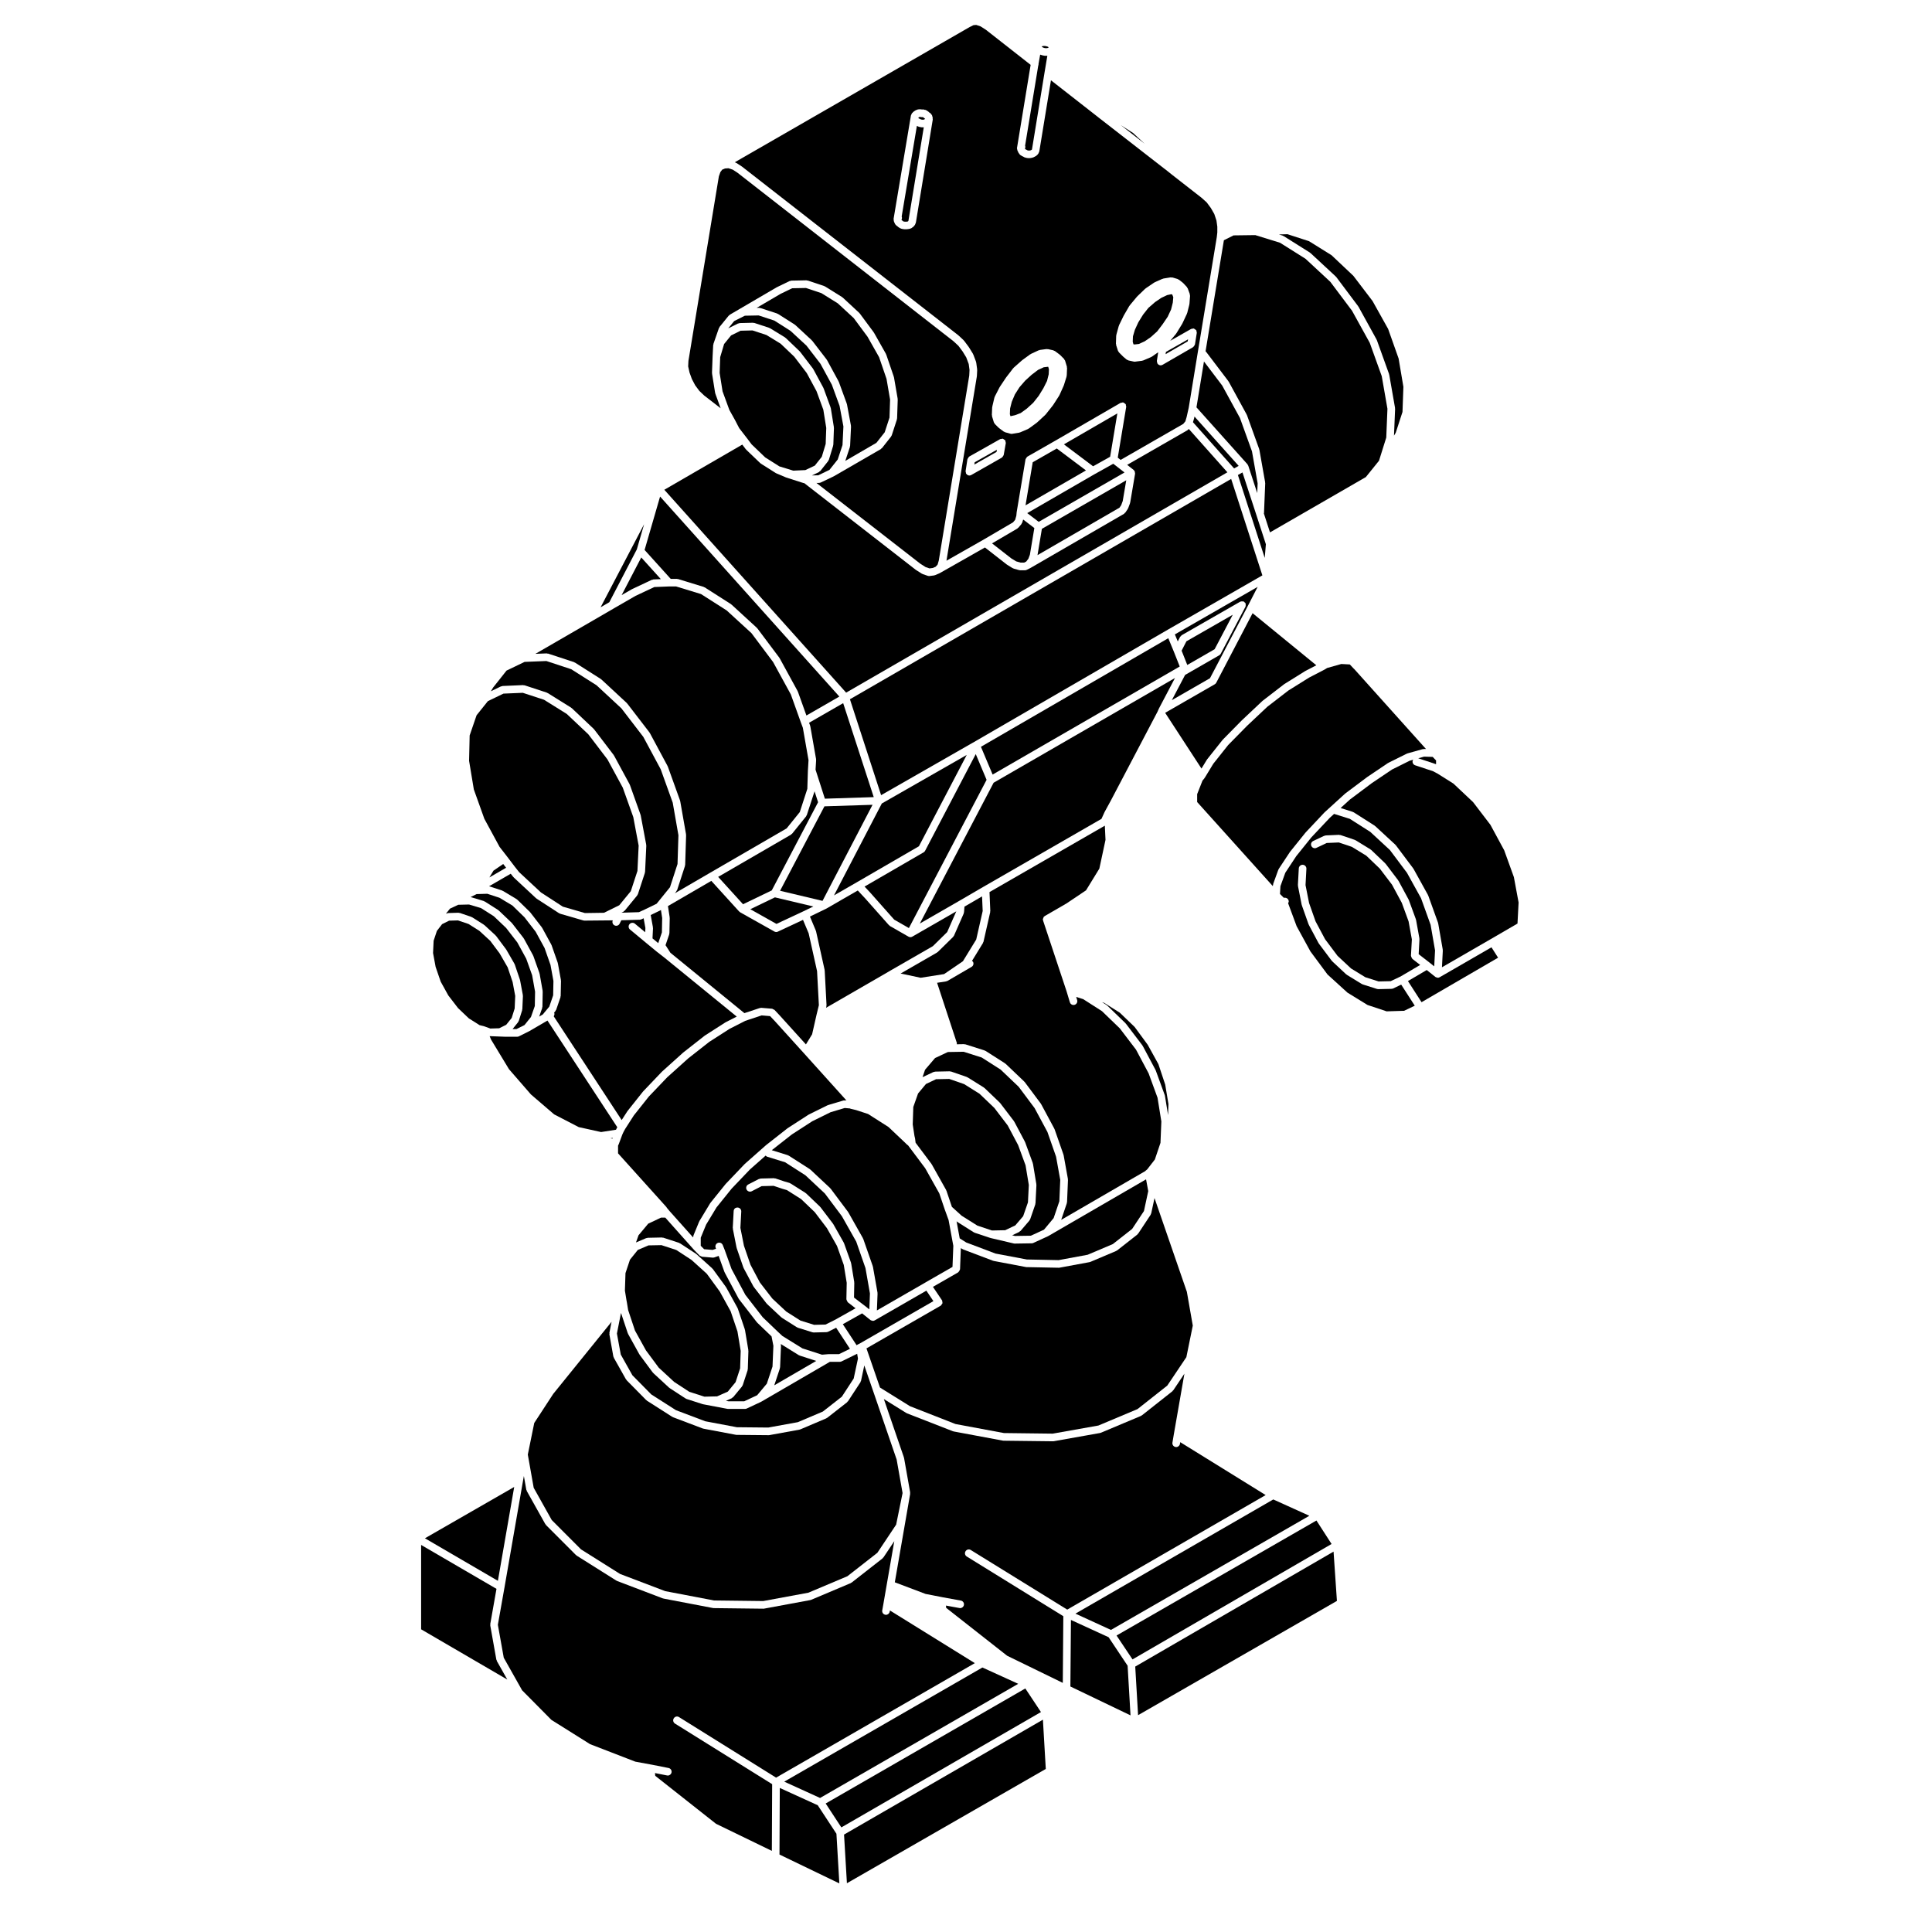 <?xml version="1.0" encoding="UTF-8"?>
<!-- Uploaded to: SVG Repo, www.svgrepo.com, Generator: SVG Repo Mixer Tools -->
<svg fill="#000000" width="800px" height="800px" version="1.1" viewBox="144 144 512 512" xmlns="http://www.w3.org/2000/svg">
 <g>
  <path d="m358.41 335.54 0.277 0.734c0.012 0.031-0.012 0.059-0.004 0.09 0.012 0.035 0.051 0.055 0.055 0.09l1.535 8.746c0.012 0.047-0.031 0.082-0.031 0.121 0.004 0.039 0.039 0.07 0.039 0.105l-0.152 2.551 2.469 7.684 12.953-0.414-8.102-24.902z"/>
  <path d="m375.23 357.28-12.746 0.406-11.758 22.379 11.25 2.676z"/>
  <path d="m365.02 381.29 1.047-0.605h0.004l4.93-2.836 0.004-0.004 16.516-9.574 12.676-24.207-22.508 12.871z"/>
  <path d="m342.84 384.95 6.93 3.894 7.137-3.34 0.043-0.02 2.59-1.258-10.18-2.418z"/>
  <path d="m321.67 396.5 19.602 15.992 0.207-0.07h0.004l3.883-1.289c0.051-0.016 0.102 0.02 0.145 0.012 0.059-0.012 0.105-0.066 0.168-0.066 0.023 0 0.055 0 0.086 0.004l2.832 0.238c0.137 0.012 0.223 0.109 0.336 0.172 0.105 0.051 0.227 0.051 0.312 0.137l1.449 1.535c0.004 0.004 0 0.012 0.004 0.016 0.004 0.004 0.004 0 0.004 0l6.879 7.598 1.637-2.68 1.176-5.184s0.004-0.004 0.004-0.012v-0.004l0.613-2.516-0.48-9.023-2.227-10.016-1.5-3.57-6.66 3.117c-0.137 0.07-0.289 0.102-0.43 0.102-0.168 0-0.336-0.047-0.492-0.125l-9.07-5.098c-0.004-0.004-0.004-0.012-0.016-0.016-0.059-0.035-0.098-0.102-0.145-0.145-0.023-0.02-0.07-0.012-0.098-0.039l-7.387-8.133-11.492 6.68 0.457 2.961c0.004 0.031-0.023 0.055-0.02 0.086 0.004 0.035 0.035 0.055 0.035 0.09l-0.082 4.055c0 0.059-0.055 0.098-0.066 0.145-0.012 0.051 0.031 0.105 0.012 0.156l-0.977 2.871z"/>
  <path d="m416.85 467.33c-0.023 0.047-0.012 0.102-0.047 0.137l-2.348 2.746c-0.047 0.055-0.121 0.039-0.176 0.086-0.066 0.051-0.086 0.137-0.156 0.172l-1.883 0.898 0.734 0.176 4.211-0.066 3.481-1.598 2.562-3.078 1.512-4.457 0.238-5.664-1.109-6.144-2.289-6.551-3.402-6.332-4.219-5.644-4.781-4.555-5.008-3.199-4.797-1.527-4.172 0.07-3.402 1.594-2.648 3.098-0.672 1.977 2.902-1.375c0.07-0.035 0.141 0.004 0.211-0.012 0.074-0.02 0.121-0.09 0.203-0.09l3.883-0.082h0.02c0.066 0 0.105 0.055 0.16 0.066 0.055 0.012 0.105-0.031 0.168-0.012l4.211 1.457c0.039 0.016 0.051 0.059 0.09 0.082 0.035 0.02 0.082-0.004 0.109 0.02l4.289 2.676c0.035 0.02 0.035 0.066 0.066 0.09 0.031 0.023 0.074 0.012 0.105 0.039l4.051 3.879c0.02 0.02 0.016 0.055 0.035 0.082 0.02 0.02 0.051 0.016 0.07 0.039l3.648 4.781c0.02 0.023 0.004 0.059 0.02 0.086 0.02 0.023 0.055 0.023 0.07 0.055l2.832 5.344c0.012 0.023-0.004 0.051 0.004 0.07 0.012 0.023 0.039 0.031 0.051 0.055l2.019 5.512c0.016 0.035-0.016 0.066-0.004 0.105 0.012 0.035 0.051 0.051 0.055 0.086l0.898 5.422c0.004 0.039-0.023 0.066-0.023 0.105 0.004 0.039 0.039 0.07 0.039 0.105l-0.246 4.852c-0.004 0.055-0.055 0.086-0.066 0.137-0.012 0.051 0.023 0.098 0.012 0.141l-1.371 3.977c-0.031 0.066-0.098 0.109-0.141 0.172z"/>
  <path d="m357.81 360.01c-0.023 0.082-0.098 0.117-0.137 0.188-0.023 0.047-0.004 0.102-0.039 0.137l-3.723 4.613c-0.039 0.051-0.105 0.035-0.145 0.074-0.055 0.047-0.066 0.121-0.125 0.16l-19.32 11.203 6.59 7.25 7.609-3.664 12.281-23.371-0.934-2.891z"/>
  <path d="m389.16 369.47c-0.09 0.172-0.227 0.312-0.383 0.402l-15.664 9.078 1.566 1.672c0.004 0.004 0 0.012 0.004 0.016l0.012 0.004 6.277 7.074 3.894 2.231 20.59-39.285-2.871-6.82z"/>
  <path d="m456.64 320.63-1.531-3.867-1.5-3.633-49.652 28.777 3.098 7.359z"/>
  <path d="m399.18 398.74 3.527-5.754 1.715-7.562-0.168-3.871-4.66 2.711-0.117 1.492c-0.004 0.066-0.059 0.102-0.074 0.156-0.016 0.055 0.02 0.109-0.004 0.168l-2.594 5.906c-0.039 0.09-0.117 0.133-0.172 0.203-0.031 0.035-0.02 0.086-0.051 0.109l-4.051 3.977c-0.035 0.035-0.086 0.02-0.117 0.051-0.039 0.031-0.039 0.086-0.086 0.105l-9.652 5.559 5.301 1.129 2.887-0.453 3.336-0.523z"/>
  <path d="m385.27 392.36c-0.156 0-0.316-0.039-0.469-0.117-0.004 0-0.004-0.004-0.004-0.004-0.012-0.004-0.02-0.004-0.031-0.012l-4.938-2.832c-0.055-0.035-0.066-0.105-0.105-0.141-0.047-0.035-0.105-0.02-0.141-0.066l-6.375-7.184h-0.004l-1.883-2.016-4.238 2.438-0.004 0.004-4.035 2.336-0.012 0.004h-0.004c-0.016 0.012-0.035 0.004-0.051 0.016-0.012 0.004-0.012 0.016-0.02 0.02l-4.316 2.09 1.57 3.738c0.016 0.035-0.012 0.066 0 0.102 0.012 0.031 0.047 0.039 0.055 0.074l2.266 10.203c0.004 0.031-0.02 0.051-0.016 0.082 0.004 0.035 0.039 0.051 0.039 0.086l0.488 9.23c0.004 0.055-0.047 0.098-0.055 0.145 0 0.051 0.039 0.098 0.023 0.141l-0.098 0.383 16.582-9.582c0-0.004 0-0.012 0.004-0.012l11.719-6.742 3.797-3.734 2.414-5.496-11.668 6.711c-0.145 0.098-0.32 0.137-0.492 0.137z"/>
  <path d="m524.57 346.55v-1.027l-0.895-0.941-2.273-0.066-1.555 0.434 4.672 1.555z"/>
  <path d="m474.73 304.5 2.559-4.973-21.938 12.594 0.77 1.863 0.625-1.219c0.047-0.09 0.141-0.105 0.207-0.176 0.074-0.082 0.098-0.188 0.188-0.242l15.547-8.906c0.035-0.02 0.074 0 0.105-0.016 0.125-0.055 0.246-0.047 0.387-0.047 0.125 0 0.238-0.016 0.352 0.035 0.039 0.016 0.082-0.012 0.117 0.012 0.09 0.047 0.109 0.145 0.18 0.215 0.07 0.066 0.172 0.086 0.227 0.172 0.02 0.039 0 0.082 0.016 0.117 0.055 0.117 0.039 0.227 0.047 0.352 0.004 0.141 0.02 0.262-0.035 0.383-0.016 0.039 0.012 0.082-0.012 0.109l-6.559 12.469c-0.09 0.172-0.227 0.312-0.383 0.402l-0.004 0.004-9.059 5.211-3.516 6.688 10.105-5.809z"/>
  <path d="m400.06 473.27 7.766 2.938 8.305 1.57 8.422 0.168 7.688-1.422 6.676-2.832 5.113-4.016 3.129-4.734 1.137-5.285-0.578-3.117-25.91 15.027c-0.02 0.012-0.047 0.004-0.066 0.016-0.012 0.012-0.016 0.023-0.023 0.031l-3.883 1.785c-0.121 0.059-0.258 0.086-0.387 0.09l-0.016 0.004-4.527 0.07h-0.016c-0.074 0-0.152-0.012-0.23-0.031l-6.152-1.445c-0.012 0-0.012-0.012-0.02-0.016-0.02-0.004-0.047 0-0.07-0.012l-4.137-1.375c-0.031-0.012-0.039-0.051-0.07-0.059-0.051-0.02-0.105-0.016-0.145-0.047l-4.363-2.754c-0.031-0.016-0.023-0.055-0.055-0.074-0.023-0.02-0.066-0.012-0.09-0.035l-0.055-0.051 0.832 4.516z"/>
  <path d="m403.03 468.81 3.856 1.281 3.496-0.07 2.684-1.281 2.082-2.434 1.27-3.668 0.23-4.609-0.863-5.203-1.965-5.352-2.766-5.219-3.543-4.644-3.93-3.758-4.082-2.555-3.945-1.367-3.488 0.07-2.676 1.27-2.098 2.519-1.258 3.566-0.152 4.641 0.465 3.062 0.152 0.625c0.004 0.02-0.012 0.031-0.012 0.051 0.004 0.02 0.023 0.035 0.023 0.055 0 0 0.004 0.004 0.004 0.012l0.125 1.027 4.207 5.613c0.016 0.02 0.004 0.051 0.02 0.07 0.012 0.02 0.039 0.02 0.055 0.047l3.812 6.801c0.02 0.031 0 0.066 0.012 0.102 0.016 0.031 0.055 0.035 0.066 0.07l1.449 4.297 2.586 2.352z"/>
  <path d="m396.64 474.15-0.207-1.117c0-0.004-0.004-0.004-0.004-0.004l-0.004-0.039v-0.004l-1.039-5.664-0.945-2.602v-0.004c0-0.004-0.012-0.012-0.012-0.016l-1.508-4.449-3.734-6.66-4.324-5.773v-0.012l-0.215-0.273-0.223-0.16c-0.004-0.004-0.004-0.004-0.012-0.004-0.023-0.02-0.02-0.055-0.047-0.074-0.023-0.02-0.059-0.012-0.082-0.035l-0.301-0.312-4.535-4.293-5.402-3.441-3.25-1.059c-0.039-0.004-0.074-0.004-0.105-0.016l-1.301-0.312c-0.047-0.012-0.059-0.055-0.102-0.074l-1.43-0.125-3.762 1.125-4.836 2.387-5.41 3.496-5.32 4.176 4.231 1.316c0.051 0.016 0.066 0.07 0.105 0.09 0.039 0.02 0.098 0 0.133 0.023l5.582 3.57c0.031 0.02 0.031 0.059 0.055 0.082 0.031 0.02 0.07 0.012 0.098 0.035l5.269 4.934c0.023 0.023 0.016 0.059 0.039 0.09 0.02 0.02 0.059 0.02 0.082 0.047l4.613 6.16c0.016 0.02 0.004 0.051 0.016 0.07 0.016 0.02 0.047 0.02 0.055 0.039l3.883 6.879c0.02 0.031 0 0.066 0.012 0.102 0.016 0.031 0.055 0.035 0.066 0.07l2.516 7.203c0.012 0.023-0.012 0.051-0.004 0.082 0.012 0.031 0.047 0.047 0.051 0.074l1.215 6.879c0.004 0.039-0.023 0.07-0.023 0.105 0.004 0.039 0.039 0.07 0.039 0.105l-0.176 4.508 12.906-7.43c0-0.004 0-0.012 0.004-0.012l7.125-4.09z"/>
  <path d="m371.43 500.27c0.016-0.012 0.016-0.031 0.031-0.035l0.438-0.223 19.461-11.199-1.863-2.777-13.684 7.875c-0.156 0.098-0.328 0.137-0.504 0.137h-0.039c-0.051 0-0.082-0.051-0.121-0.059-0.16-0.023-0.328-0.055-0.469-0.16l-2.215-1.773-5.109 2.871 3.652 5.57 0.383-0.238c0.016 0.008 0.031 0.02 0.039 0.012z"/>
  <path d="m373.18 490.05v0c0.004 0.012 0.012 0.012 0.016 0.012l1.188 0.945 0.16-4.227-1.184-6.715-2.445-7.012-3.805-6.742-4.527-6.039-5.144-4.812-5.379-3.445-4.816-1.496c-0.145-0.051-0.227-0.176-0.332-0.281l-4.18 3.691-4.848 5.082-4.004 4.973-2.754 4.559-1.422 3.465v2.141l0.898 0.906 2.254 0.188 0.906-0.309-0.098-0.238c-0.207-0.52 0.047-1.102 0.559-1.309 0.523-0.211 1.102 0.047 1.309 0.559l0.488 1.219v0.02c0 0.004 0.012 0.004 0.016 0.016l1.828 5.094 3.668 6.856 4.574 5.914 3.996 3.828 1.234 1.152 5.305 3.289 5.195 1.676 1.742-0.145c0.016 0 0.031 0.016 0.047 0.016s0.023-0.02 0.047-0.02h2.68l2.891-1.41-3.656-5.586-2.121 1.059c-0.125 0.066-0.262 0.09-0.395 0.098-0.012 0-0.02 0.016-0.031 0.016l-3.402 0.082h-0.023c-0.102 0-0.203-0.016-0.301-0.047l-3.883-1.211c-0.035-0.012-0.047-0.051-0.082-0.066-0.055-0.023-0.109-0.016-0.16-0.051l-3.965-2.508c-0.031-0.02-0.031-0.055-0.055-0.074-0.031-0.023-0.07-0.016-0.098-0.039l-3.812-3.562c-0.023-0.023-0.02-0.066-0.039-0.09-0.02-0.02-0.055-0.012-0.07-0.035l-3.394-4.379c-0.016-0.02-0.004-0.047-0.016-0.066-0.023-0.031-0.059-0.047-0.082-0.082l-2.59-4.852c-0.012-0.02 0.004-0.047-0.004-0.07-0.016-0.031-0.051-0.039-0.059-0.074l-1.785-5.184c-0.012-0.023 0.012-0.047 0.004-0.07-0.012-0.023-0.035-0.039-0.039-0.066l-0.973-4.938c-0.012-0.047 0.031-0.082 0.023-0.121-0.004-0.051-0.047-0.082-0.047-0.125l0.238-4.449c0.031-0.551 0.398-0.973 1.062-0.953 0.555 0.031 0.984 0.508 0.953 1.062l-0.23 4.328 0.938 4.727 1.742 5.066 2.504 4.707 3.273 4.227 3.703 3.461 3.762 2.383 3.613 1.125 3.012-0.07 2.66-1.328c0.004 0 0.004-0.004 0.004-0.004l5.309-2.984-2.035-1.578c-0.02-0.016-0.02-0.051-0.039-0.066-0.102-0.098-0.133-0.211-0.191-0.336-0.055-0.117-0.125-0.211-0.133-0.336 0-0.031-0.031-0.047-0.031-0.074l0.086-4.363-0.781-4.742-1.797-5.031-2.672-4.715-3.231-4.254-3.602-3.445-3.758-2.379-1.246-0.363c-0.004 0-0.004-0.012-0.016-0.012 0 0-0.016 0-0.023-0.004l-2.254-0.754-3.164 0.082-2.625 1.352c-0.145 0.082-0.309 0.109-0.465 0.109-0.363 0-0.719-0.203-0.898-0.543-0.258-0.5-0.059-1.102 0.434-1.359l2.832-1.457c0.074-0.039 0.152 0 0.227-0.02 0.082-0.02 0.125-0.098 0.211-0.098l3.562-0.09c0.082 0 0.105 0.055 0.176 0.066 0.059 0.012 0.109-0.031 0.168-0.012l2.383 0.801h0.004l1.379 0.402c0.051 0.016 0.07 0.07 0.109 0.098 0.051 0.02 0.105-0.004 0.145 0.023l3.965 2.508c0.031 0.02 0.031 0.066 0.059 0.086 0.031 0.023 0.07 0.016 0.102 0.039l3.723 3.562c0.02 0.02 0.016 0.055 0.035 0.082 0.02 0.02 0.051 0.016 0.07 0.039l3.32 4.367c0.016 0.02 0.004 0.051 0.02 0.07 0.016 0.02 0.039 0.023 0.055 0.047l2.754 4.863c0.016 0.031 0 0.059 0.012 0.09 0.016 0.031 0.055 0.035 0.066 0.07l1.855 5.184c0.012 0.035-0.016 0.066-0.004 0.102 0.012 0.031 0.047 0.047 0.051 0.082l0.812 4.938c0.004 0.035-0.023 0.059-0.02 0.09 0 0.035 0.035 0.059 0.035 0.098l-0.074 3.941z"/>
  <path d="m360.31 504.66-4.418-1.43c-0.031-0.012-0.039-0.047-0.07-0.059-0.051-0.02-0.105-0.016-0.152-0.047l-4.758-2.953 0.039 0.203c0.012 0.047-0.023 0.074-0.023 0.117 0.004 0.047 0.047 0.074 0.047 0.117l-0.242 5.75c-0.004 0.055-0.055 0.09-0.066 0.137s0.023 0.098 0.012 0.137l-1.492 4.492z"/>
  <path d="m465.89 316.05 4.805-9.137-12.281 7.039-1.273 2.481 1.5 3.789z"/>
  <path d="m513.21 405.95c-0.121 0.059-0.25 0.082-0.379 0.09 0 0-0.016 0.012-0.023 0.012l-3.559 0.082h-0.02c-0.105 0-0.207-0.016-0.312-0.051l-3.812-1.211c-0.031-0.012-0.039-0.047-0.066-0.055-0.055-0.02-0.105-0.016-0.156-0.047l-3.961-2.43c-0.031-0.02-0.031-0.059-0.059-0.086-0.035-0.02-0.074-0.012-0.105-0.039l-3.727-3.481c-0.031-0.023-0.02-0.07-0.047-0.098-0.02-0.023-0.055-0.016-0.074-0.039l-3.402-4.535c-0.016-0.02-0.004-0.047-0.016-0.066-0.02-0.023-0.055-0.039-0.07-0.07l-2.59-4.863c-0.012-0.02 0.004-0.047-0.004-0.07-0.016-0.031-0.047-0.039-0.055-0.07l-1.777-5.019c-0.012-0.023 0.012-0.047 0.004-0.07-0.012-0.023-0.039-0.039-0.047-0.07l-0.973-4.938c-0.012-0.047 0.031-0.082 0.023-0.121-0.004-0.051-0.047-0.082-0.047-0.125l0.238-4.449c0.031-0.535 0.48-0.953 1.008-0.953h0.055c0.555 0.031 0.984 0.508 0.953 1.062l-0.23 4.328 0.941 4.746 1.719 4.863 2.519 4.727 3.301 4.402 3.594 3.356 3.777 2.316 3.516 1.117 3.188-0.07 2.637-1.246 5.195-3.055-2.055-1.594c-0.023-0.02-0.023-0.059-0.047-0.082-0.105-0.098-0.137-0.211-0.195-0.336-0.051-0.117-0.109-0.211-0.117-0.336-0.004-0.035-0.035-0.059-0.035-0.098l0.242-4.324-0.867-4.777-1.797-4.914-2.594-4.812-3.238-4.262-3.57-3.414-3.809-2.336-1.246-0.434h-0.004l-2.238-0.742-3.195 0.137-2.727 1.289c-0.137 0.07-0.289 0.102-0.43 0.102-0.379 0-0.734-0.215-0.91-0.578-0.238-0.504-0.023-1.102 0.484-1.34l2.918-1.375c0.066-0.035 0.125 0.004 0.195-0.012 0.07-0.02 0.109-0.086 0.188-0.09l3.562-0.156c0.074 0 0.109 0.055 0.18 0.066 0.066 0.012 0.117-0.031 0.18-0.012l2.418 0.805c0.004 0 0.004 0.004 0.004 0.004h0.004l1.387 0.484c0.035 0.016 0.047 0.055 0.082 0.07 0.039 0.02 0.086 0 0.117 0.02l3.961 2.43c0.035 0.02 0.035 0.07 0.07 0.098 0.031 0.023 0.07 0.012 0.102 0.039l3.727 3.562c0.02 0.02 0.016 0.055 0.035 0.074 0.02 0.023 0.055 0.02 0.074 0.047l3.316 4.367c0.02 0.023 0.004 0.059 0.02 0.086 0.02 0.023 0.051 0.023 0.066 0.051l2.672 4.949c0.016 0.023-0.004 0.051 0.012 0.074 0.012 0.023 0.039 0.035 0.051 0.059l1.863 5.09c0.012 0.031-0.012 0.059-0.004 0.09 0.012 0.031 0.051 0.047 0.055 0.082l0.891 4.938c0.012 0.047-0.031 0.082-0.031 0.121 0.004 0.039 0.047 0.07 0.039 0.105l-0.207 3.93 2.816 2.188s0 0.004 0.004 0.004c0 0 0.004 0.004 0.012 0.004l1.293 1.031 0.215-4.238-1.176-6.766-2.539-7.055-3.719-6.723-4.535-6.051-5.184-4.797-5.426-3.457-4.176-1.312-1.152 1.047-4.867 5.168-4.004 4.977-2.902 4.398-1.293 3.566-0.121 2.062 0.992 0.996h0.324c0.555 0 1.008 0.453 1.008 1.008 0 0.168-0.105 0.293-0.176 0.43l2.266 6.109 3.652 6.676 4.535 6.121 5.281 4.805 5.316 3.273 5.059 1.688 4.637-0.145 2.828-1.352-3.598-5.586z"/>
  <path d="m525.52 402.98c-0.156 0.098-0.328 0.137-0.504 0.137h-0.051c-0.055-0.004-0.09-0.055-0.137-0.066-0.156-0.035-0.312-0.055-0.441-0.156l-2.289-1.828-4.977 2.926 3.602 5.598 20.285-11.793-1.754-2.75z"/>
  <path d="m542.63 369.34-3.656-6.758-4.594-6.016-5.203-4.902-4.227-2.66-0.012 0.004-1.152-0.621-4.758-1.578c-0.523-0.172-0.812-0.742-0.637-1.273 0.035-0.102 0.133-0.137 0.188-0.223l-0.977 0.277-4.707 2.344-5.336 3.594-5.809 4.352-2.473 2.254 3.203 1.012c0.047 0.016 0.059 0.066 0.105 0.086 0.039 0.02 0.098 0 0.133 0.023l5.594 3.562c0.031 0.02 0.031 0.059 0.055 0.082 0.031 0.02 0.066 0.012 0.09 0.035l5.34 4.938c0.023 0.023 0.016 0.059 0.039 0.086 0.023 0.023 0.066 0.02 0.086 0.051l4.621 6.16c0.016 0.023 0.004 0.051 0.02 0.074 0.016 0.02 0.047 0.02 0.055 0.047l3.805 6.879c0.016 0.023-0.004 0.055 0.012 0.086s0.051 0.035 0.059 0.066l2.594 7.203c0.012 0.031-0.012 0.059-0.004 0.09 0.012 0.031 0.047 0.047 0.051 0.082l1.211 6.969c0.004 0.039-0.023 0.07-0.023 0.109 0.004 0.039 0.039 0.066 0.039 0.105l-0.227 4.465 12.922-7.461 0.004-0.004h0.012l0.02-0.016 0.004-0.004 7.055-4.102 0.293-5.582-1.25-6.727z"/>
  <path d="m463.84 345.32c0.016-0.02 0.039-0.02 0.055-0.039 0.016-0.02 0.004-0.047 0.02-0.066l4.051-5.098c0.012-0.016 0.035-0.012 0.047-0.023 0.016-0.02 0.012-0.047 0.023-0.059l5.019-5.098s0.016-0.004 0.023-0.012c0 0 0-0.012 0.004-0.016l5.426-5.109c0.016-0.016 0.035-0.004 0.051-0.02 0.016-0.012 0.012-0.035 0.023-0.047l5.664-4.367c0.016-0.012 0.035-0.004 0.051-0.016 0.02-0.012 0.02-0.035 0.035-0.047l5.582-3.481c0.016-0.012 0.031 0 0.039-0.004 0.016-0.012 0.016-0.031 0.031-0.035l2.852-1.477-16.887-13.805-9.629 18.426c-0.09 0.176-0.227 0.312-0.383 0.402-0.004 0-0.004 0.004-0.004 0.004l-13.078 7.523-0.047 0.098 9.594 14.723z"/>
  <path d="m485.92 369.71c0.012-0.012 0.004-0.031 0.016-0.047l4.047-5.027c0.012-0.016 0.031-0.012 0.039-0.02 0.012-0.016 0.004-0.031 0.016-0.039l4.938-5.254c0.012-0.012 0.023-0.004 0.035-0.016 0.016-0.012 0.012-0.031 0.02-0.039l5.426-4.938c0.016-0.012 0.035-0.004 0.047-0.016 0.016-0.016 0.016-0.039 0.031-0.051l5.828-4.367c0.012-0.004 0.02 0 0.031-0.012 0.012-0.004 0.004-0.016 0.016-0.02l5.422-3.652c0.02-0.016 0.051 0 0.07-0.016 0.02-0.012 0.023-0.039 0.047-0.051l4.863-2.418c0.031-0.016 0.066 0.004 0.102-0.004 0.035-0.016 0.047-0.055 0.082-0.066l4.047-1.133c0.055-0.016 0.105 0.023 0.156 0.02 0.055-0.012 0.09-0.055 0.141-0.059l0.57 0.016-19.055-21.23-0.027-0.004-1.113-1.18-2.254-0.121-3.758 1.059-0.516 0.324c-0.016 0.012-0.035 0.004-0.051 0.016-0.012 0.004-0.012 0.023-0.023 0.031l-4.18 2.168-5.512 3.441-5.582 4.309-5.356 5.039v0.004l-5.004 5.082-3.945 4.969-2.242 3.684c-0.012 0.02-0.039 0.012-0.051 0.031-0.02 0.023-0.004 0.055-0.023 0.082l-0.551 0.684-1.406 3.57v2.09l20.066 22.297 0.016-0.277c0.004-0.055 0.051-0.086 0.066-0.133 0.012-0.055-0.031-0.102-0.012-0.152l1.375-3.797c0.016-0.047 0.066-0.055 0.086-0.098 0.02-0.039 0-0.086 0.023-0.117l2.996-4.535c0.012-0.012 0.031-0.012 0.043-0.027z"/>
  <path d="m492.87 546.95-52.973 30.477 4.231 6.332 52.754-30.586z"/>
  <path d="m429 571.63 9.414 4.316 52.578-30.25-9.562-4.328z"/>
  <path d="m401.27 554.77 25.559 15.793 52.586-30.355-22.637-14.016-0.082 0.457c-0.086 0.492-0.516 0.84-0.992 0.84-0.055 0-0.105-0.004-0.168-0.016-0.543-0.098-0.922-0.609-0.828-1.16l0.324-1.941v-0.004l2.848-16.324-2.961 4.414c-0.023 0.039-0.086 0.031-0.117 0.066-0.047 0.051-0.039 0.121-0.098 0.168l-8.098 6.398c-0.047 0.035-0.105 0.023-0.152 0.055-0.035 0.02-0.047 0.07-0.086 0.086l-10.605 4.457c-0.055 0.023-0.105 0.02-0.16 0.035-0.02 0.004-0.031 0.023-0.051 0.031l-12.305 2.188c-0.059 0.012-0.117 0.016-0.176 0.016h-0.012l-13.121-0.156h-0.004c-0.055 0-0.109-0.004-0.172-0.02l-13.035-2.43c-0.016-0.004-0.02-0.02-0.035-0.023-0.051-0.012-0.102-0.004-0.141-0.023l-12.223-4.769c-0.023-0.012-0.031-0.039-0.055-0.051-0.035-0.02-0.082-0.016-0.109-0.035l-5.934-3.688 5.309 15.453c0.012 0.031-0.016 0.055-0.004 0.086 0.012 0.031 0.039 0.039 0.047 0.07l1.621 9.148c0.012 0.066-0.039 0.109-0.039 0.176 0 0.059 0.051 0.105 0.039 0.172l-0.004 0.031v0.004l-4.066 23.426 8.148 3.082 4.508 0.875 0.004 0.004 4.848 0.883c0.543 0.102 0.91 0.621 0.805 1.168-0.09 0.488-0.516 0.828-0.988 0.828-0.059 0-0.117-0.004-0.18-0.02l-3.586-0.656 0.047 0.605 16.168 12.699 14.742 7.184 0.141-17.672-25.59-15.816c-0.473-0.293-0.621-0.91-0.324-1.387 0.301-0.488 0.91-0.633 1.395-0.336z"/>
  <path d="m437.79 577.88-9.98-4.578-0.148 17.637 15.934 7.648-0.766-13.148z"/>
  <path d="m323.95 599.05 25.723 16.043 52.668-30.344-22.504-13.961-0.059 0.328c-0.09 0.488-0.516 0.828-0.988 0.828-0.059 0-0.117-0.004-0.18-0.02-0.543-0.102-0.91-0.621-0.805-1.168l0.316-1.762v-0.012l0.898-5.184 1.977-11.375-2.891 4.332c-0.031 0.047-0.09 0.031-0.121 0.066-0.047 0.055-0.039 0.121-0.098 0.168l-8.184 6.402c-0.039 0.035-0.098 0.023-0.137 0.051-0.039 0.02-0.047 0.07-0.09 0.09l-10.531 4.449c-0.055 0.023-0.109 0.02-0.172 0.035-0.02 0.004-0.023 0.02-0.039 0.023l-12.223 2.262c-0.059 0.016-0.121 0.02-0.18 0.02h-0.012l-13.195-0.156h-0.004c-0.059 0-0.109-0.004-0.172-0.02l-13.121-2.508c-0.016-0.004-0.02-0.02-0.035-0.023-0.047-0.012-0.098-0.004-0.137-0.023l-12.141-4.625c-0.023-0.012-0.031-0.039-0.055-0.055-0.039-0.02-0.086-0.012-0.121-0.035l-10.531-6.629c-0.035-0.02-0.035-0.066-0.066-0.098-0.035-0.023-0.086-0.016-0.109-0.047l-7.926-7.941c-0.047-0.047-0.035-0.109-0.07-0.16-0.023-0.035-0.082-0.02-0.102-0.059l-4.938-8.816c-0.023-0.051 0-0.105-0.02-0.152-0.02-0.059-0.086-0.098-0.098-0.16l-0.645-3.652-0.207 1.129v0.004l-4.938 28.426v0.004l-1.75 9.859 1.562 8.73 4.519 8.02c0 0.004 0.004 0.004 0.004 0.004l0.336 0.605 7.766 7.844 10.246 6.434 11.992 4.637 4.266 0.785h0.004c0.004 0.004 0.004 0 0.004 0l4.535 0.898c0.543 0.105 0.902 0.641 0.789 1.184-0.098 0.48-0.52 0.812-0.988 0.812-0.066 0-0.125-0.004-0.195-0.02l-3.203-0.637 0.074 0.734 16.102 12.711 14.797 7.18 0.082-17.68-25.75-16.055c-0.473-0.297-0.621-0.918-0.324-1.387 0.301-0.492 0.926-0.633 1.391-0.336z"/>
  <path d="m444.85 585.66 0.754 12.879 52.695-30.281-0.891-13.066z"/>
  <path d="m407.32 351.43-19.559 37.32 10.211-5.871 0.062-0.039 0.09-0.051h0.004l6.551-3.816h0.004l31.219-17.969 0.828-1.82 0.027-0.02 0.004-0.039 1.461-2.672 0.008-0.004 12.504-23.805 0.402-0.898 0.023-0.023 0.008-0.031 4.211-8.012z"/>
  <path d="m413.84 590.23-9.492-4.324-52.512 30.25 9.492 4.324z"/>
  <path d="m451.54 446.86 0.23-5.664-1.012-6.289-2.363-6.457-3.34-6.285-4.289-5.629-4.727-4.566-4.973-3.184-1.867-0.594 0.258 0.84c0.16 0.527-0.141 1.094-0.676 1.254-0.102 0.031-0.195 0.047-0.293 0.047-0.434 0-0.832-0.281-0.961-0.719l-0.805-2.676-0.074-0.246-6.227-18.746c-0.016-0.047 0.02-0.086 0.012-0.125-0.016-0.059-0.086-0.105-0.086-0.168 0-0.07 0.059-0.109 0.07-0.176 0.012-0.07 0.023-0.121 0.051-0.191 0.031-0.074 0.059-0.121 0.105-0.188 0.039-0.066 0.023-0.145 0.082-0.203 0.051-0.039 0.109-0.035 0.168-0.07 0.023-0.016 0.023-0.055 0.055-0.07l5.727-3.316 5.199-3.488 3.531-5.754 1.633-7.613-0.176-3.773-30.566 17.598 0.215 5.055c0 0.051-0.047 0.086-0.051 0.133-0.004 0.047 0.035 0.086 0.023 0.133l-1.785 7.863c-0.016 0.066-0.074 0.102-0.102 0.156-0.02 0.051 0.004 0.105-0.023 0.145l-2.922 4.766c0.086 0.07 0.195 0.098 0.258 0.191 0.281 0.48 0.117 1.098-0.363 1.375l-6.394 3.727c-0.086 0.051-0.176 0.051-0.266 0.074-0.035 0.004-0.051 0.047-0.086 0.051l-2.394 0.371 5.141 15.652 0.082 0.223c0.051 0.141-0.012 0.277-0.02 0.418l1.969-0.035h0.016c0.066 0 0.102 0.055 0.156 0.066 0.051 0.004 0.102-0.035 0.152-0.016l5.094 1.621c0.047 0.016 0.059 0.066 0.105 0.086 0.039 0.02 0.098 0 0.133 0.023l5.18 3.305c0.035 0.02 0.031 0.066 0.059 0.09 0.031 0.02 0.07 0.012 0.098 0.035l4.938 4.707c0.02 0.02 0.016 0.055 0.035 0.074 0.02 0.023 0.059 0.023 0.082 0.051l4.293 5.75c0.02 0.023 0.004 0.055 0.02 0.082 0.016 0.023 0.047 0.023 0.059 0.051l3.481 6.484c0.016 0.023-0.004 0.055 0.012 0.082 0.012 0.031 0.047 0.035 0.055 0.066l2.348 6.711c0.012 0.031-0.012 0.055-0.004 0.086 0.012 0.031 0.047 0.047 0.051 0.074l1.137 6.316c0.012 0.039-0.031 0.074-0.023 0.109 0.004 0.035 0.039 0.07 0.039 0.105l-0.246 5.914c-0.004 0.055-0.055 0.09-0.066 0.137-0.012 0.047 0.023 0.098 0.012 0.141l-1.5 4.422 22.273-12.918 0.227-0.23c0.031-0.031 0.082-0.02 0.109-0.051 0.031-0.023 0.031-0.07 0.066-0.09l0.098-0.059 2.051-2.648z"/>
  <path d="m397.21 521.38 12.836 2.394 12.938 0.156 12.113-2.152 10.367-4.359 7.875-6.219 5.059-7.535 1.703-8.367-1.57-8.953-8.574-24.844-0.871 4.062c-0.016 0.074-0.086 0.109-0.109 0.18-0.02 0.055 0.004 0.109-0.031 0.16l-3.32 5.027c-0.031 0.047-0.09 0.031-0.121 0.066-0.039 0.055-0.039 0.125-0.098 0.172l-5.352 4.203c-0.047 0.035-0.102 0.023-0.145 0.051-0.035 0.023-0.047 0.074-0.086 0.09l-6.883 2.91c-0.059 0.023-0.117 0.02-0.172 0.035-0.016 0.004-0.023 0.02-0.039 0.023l-7.93 1.465c-0.059 0.016-0.121 0.02-0.18 0.02h-0.016l-8.586-0.168-0.004-0.004c-0.055 0-0.105 0-0.16-0.016l-8.504-1.613c-0.016-0.004-0.02-0.016-0.031-0.02-0.047-0.012-0.098-0.004-0.137-0.023l-7.934-3.004c-0.023-0.012-0.031-0.039-0.055-0.055-0.047-0.016-0.09-0.012-0.125-0.035l-0.434-0.266-0.215 5.606c0 0.047-0.047 0.07-0.051 0.105-0.02 0.125-0.086 0.211-0.141 0.316-0.074 0.121-0.125 0.227-0.238 0.312-0.035 0.023-0.039 0.074-0.082 0.102l-6.672 3.828 2.394 3.551c0.004 0.012 0 0.023 0.004 0.035 0.012 0.012 0.031 0.012 0.035 0.023 0.066 0.117 0.031 0.246 0.051 0.367 0.016 0.121 0.074 0.238 0.047 0.352-0.035 0.137-0.141 0.227-0.227 0.336-0.066 0.09-0.086 0.207-0.18 0.277-0.012 0.012-0.023 0.004-0.039 0.012-0.012 0.012-0.012 0.023-0.02 0.031l-19.68 11.32 3.586 10.383 7.949 4.941z"/>
  <path d="m452.74 434.5 0.812 5.008 0.098-2.926-0.855-5.152-1.805-5.422-2.832-5.133-3.465-4.719-3.93-3.777-4.16-2.621-0.543-0.176 1.184 0.754c0.031 0.02 0.031 0.059 0.059 0.086 0.031 0.023 0.07 0.012 0.102 0.039l4.856 4.695c0.02 0.02 0.016 0.051 0.031 0.07 0.02 0.023 0.055 0.02 0.074 0.047l4.375 5.75c0.02 0.023 0.004 0.059 0.023 0.086 0.016 0.023 0.051 0.023 0.066 0.055l3.406 6.398c0.016 0.023-0.004 0.051 0.004 0.074 0.012 0.023 0.039 0.031 0.051 0.055l2.422 6.641c0.012 0.035-0.016 0.066-0.004 0.098-0.016 0.016 0.023 0.035 0.031 0.07z"/>
  <path d="m280.27 538.06-23.66 13.602 19.336 11.273z"/>
  <path d="m433.68 267.57 4.516-2.523 1.914-11.492-14.164 8.203z"/>
  <path d="m440.27 267.86-1.246-0.961-4.926 2.754-0.016 0.004-17.852 10.324 3.039 2.312 22.738-13.082-1.734-1.348z"/>
  <path d="m417.68 266.5-1.906 11.422 16.016-9.258-7.731-5.812z"/>
  <path d="m388.09 177.71-0.488-0.09c-0.023-0.004-0.035-0.031-0.059-0.035-0.066-0.02-0.133-0.02-0.195-0.051l-0.363-0.176-4.031 24.016c0.105 0.258 0.109 0.543-0.02 0.812-0.012 0.02-0.039 0.035-0.051 0.055l0.02 0.039 0.125 0.098c0.012 0.004 0.004 0.02 0.016 0.023 0.012 0.012 0.02 0.004 0.031 0.012l0.277 0.227 0.168 0.07 0.293 0.039h0.367l0.332-0.039 0.109-0.051 0.109-0.109 0.004-0.012 0.023-0.105 4.055-24.695h-0.551c-0.051-0.008-0.113-0.012-0.172-0.027z"/>
  <path d="m389.05 175.38c-0.039-0.027-0.09-0.02-0.125-0.055l-0.211-0.211-0.121-0.066h-0.324c-0.055 0-0.105-0.004-0.16-0.016l-0.324-0.055-0.133 0.023-0.176 0.105-0.105 0.082 0.004 0.02 0.051 0.117 0.039 0.047 0.223 0.09c0.016 0.004 0.016 0.02 0.031 0.031 0 0 0.016-0.004 0.023 0l0.363 0.176 0.246 0.047h0.383l0.137-0.031 0.242-0.137 0.059-0.047-0.035-0.02c-0.051-0.023-0.051-0.074-0.086-0.102z"/>
  <path d="m459.06 257.69-0.059 0.07c-0.039 0.051-0.105 0.035-0.152 0.074-0.055 0.047-0.059 0.121-0.121 0.156l-16.02 9.203 1.727 1.344c0.047 0.035 0.039 0.098 0.082 0.133 0.047 0.051 0.102 0.074 0.133 0.133 0.012 0.016 0.035 0.016 0.047 0.031 0.035 0.066 0.004 0.133 0.023 0.203 0.039 0.109 0.066 0.203 0.059 0.316 0 0.055 0.047 0.098 0.035 0.145l-1.301 7.691c-0.004 0.039-0.047 0.055-0.055 0.098-0.004 0.031 0.016 0.059 0.004 0.09l-0.484 1.301c-0.02 0.051-0.066 0.07-0.09 0.109-0.016 0.031 0 0.07-0.02 0.102l-0.648 0.961c-0.039 0.055-0.109 0.039-0.156 0.086-0.066 0.074-0.086 0.176-0.172 0.227l-24.777 14.34c-0.012 0.004-0.023 0.004-0.039 0.012-0.012 0.004-0.012 0.02-0.02 0.023l-0.973 0.484c-0.141 0.07-0.297 0.105-0.449 0.105h-1.301c-0.09 0-0.176-0.016-0.273-0.039l-1.449-0.402c-0.035-0.012-0.047-0.051-0.082-0.066-0.059-0.02-0.121-0.016-0.176-0.051l-1.457-0.898c-0.016-0.012-0.016-0.031-0.031-0.047-0.02-0.012-0.047-0.004-0.066-0.02l-5.785-4.516-11.961 6.797c-0.023 0.016-0.051 0.012-0.074 0.02-0.016 0.004-0.016 0.023-0.031 0.031l-1.133 0.484c-0.07 0.035-0.141 0.035-0.215 0.047-0.02 0.004-0.031 0.023-0.051 0.031l-1.219 0.156c-0.047 0.004-0.09 0.012-0.125 0.012-0.105 0-0.215-0.02-0.324-0.055l-1.375-0.473c-0.031-0.012-0.039-0.051-0.07-0.059-0.051-0.02-0.105-0.016-0.145-0.047l-1.535-0.973c-0.016-0.012-0.016-0.023-0.023-0.035-0.016-0.016-0.039-0.012-0.055-0.02l-29.527-22.957c-0.098 0-0.188-0.016-0.281-0.047l-4.535-1.457c-0.012-0.004-0.012-0.016-0.02-0.02-0.02-0.004-0.039 0-0.059-0.012l-2.504-1.055c-0.023-0.012-0.031-0.039-0.051-0.051-0.031-0.016-0.07-0.012-0.102-0.031l-3.969-2.508c-0.031-0.02-0.031-0.059-0.059-0.082-0.031-0.023-0.074-0.016-0.105-0.047l-3.719-3.562c-0.023-0.023-0.016-0.066-0.039-0.09-0.02-0.02-0.051-0.012-0.07-0.035l-0.926-1.223-20.66 11.969 48.18 53.762 101.04-58.391z"/>
  <path d="m403.86 150.99-1.148-0.383-0.727 0.059-0.969 0.48h-0.012l-62.289 35.863 0.238 0.082c0.047 0.016 0.059 0.066 0.102 0.086 0.039 0.02 0.09 0 0.125 0.023l1.379 0.898c0.016 0.012 0.012 0.023 0.023 0.035 0.016 0.012 0.035 0.004 0.051 0.016l57.32 44.691c0.016 0.012 0.012 0.031 0.023 0.047 0.016 0.012 0.031 0.004 0.047 0.016l1.379 1.289c0.023 0.023 0.02 0.066 0.039 0.098 0.023 0.02 0.059 0.02 0.082 0.047l1.211 1.621c0.012 0.016 0 0.035 0.012 0.047 0.012 0.016 0.031 0.016 0.039 0.031l1.047 1.703c0.02 0.031 0 0.066 0.016 0.098 0.02 0.035 0.059 0.047 0.074 0.082l0.734 1.941c0.016 0.047-0.016 0.086-0.004 0.125 0.012 0.035 0.055 0.055 0.059 0.098l0.242 1.789c0.004 0.035-0.023 0.055-0.023 0.09 0.004 0.035 0.035 0.059 0.035 0.098l-0.082 1.613c0 0.023-0.023 0.035-0.031 0.059 0 0.02 0.02 0.035 0.016 0.055l-8.047 48.809 9.77-5.551 0.004-0.004 7.871-4.613 0.559-0.672 0.312-1.082 0.082-0.875c0-0.016 0.016-0.023 0.02-0.039 0-0.012-0.012-0.02-0.012-0.035l2.344-14c0.004-0.02 0.023-0.031 0.031-0.047 0.023-0.109 0.105-0.18 0.168-0.281 0.082-0.133 0.137-0.266 0.266-0.344 0.016-0.012 0.016-0.031 0.031-0.039l7.371-4.211h0.004l17.316-10.031c0.105-0.066 0.227-0.023 0.336-0.047 0.109-0.023 0.207-0.102 0.332-0.082 0.02 0.004 0.023 0.02 0.039 0.023 0.125 0.031 0.215 0.125 0.324 0.203 0.105 0.082 0.23 0.121 0.301 0.23 0.012 0.016 0.031 0.016 0.039 0.031 0.066 0.105 0.023 0.227 0.047 0.336 0.023 0.117 0.102 0.211 0.082 0.332l-2.242 13.488 0.766 0.594 16.586-9.531 0.562-0.684 0.328-1.109 0.562-2.492 2.414-14.766 5.023-30.445 0.141-1.246v-1.527l-0.227-1.629-0.574-1.734-0.902-1.578-1.113-1.504-1.359-1.219-7.734-6.035v-0.004h-0.004l-1.926-1.531c-0.004-0.004-0.012 0-0.016-0.004l-17.809-13.848s0-0.004-0.004-0.012l-12.418-9.703-3.051 18.633c-0.004 0.02-0.02 0.031-0.023 0.047-0.004 0.02 0.012 0.035 0.004 0.051l-0.09 0.332c-0.02 0.082-0.09 0.121-0.125 0.191-0.023 0.051-0.004 0.105-0.039 0.156l-0.238 0.312c-0.035 0.047-0.102 0.031-0.137 0.07-0.047 0.047-0.047 0.117-0.105 0.156l-0.246 0.168c-0.023 0.02-0.059 0.012-0.086 0.023-0.02 0.016-0.023 0.039-0.047 0.051l-0.488 0.238c-0.066 0.031-0.133 0.031-0.195 0.051-0.023 0.004-0.035 0.031-0.059 0.035l-0.484 0.09c-0.066 0.016-0.121 0.02-0.18 0.02h-0.488c-0.059 0-0.117-0.004-0.18-0.02l-0.488-0.09c-0.035-0.004-0.051-0.047-0.082-0.055-0.086-0.02-0.172-0.02-0.246-0.066l-0.324-0.191-0.352-0.145c-0.07-0.031-0.086-0.105-0.141-0.141-0.055-0.035-0.133-0.023-0.18-0.074l-0.316-0.312c-0.039-0.039-0.023-0.098-0.059-0.137-0.055-0.07-0.133-0.117-0.168-0.207l-0.121-0.301-0.105-0.168c-0.039-0.047-0.02-0.094-0.039-0.137-0.059-0.109-0.059-0.215-0.07-0.344-0.012-0.086-0.074-0.152-0.059-0.242l3.625-22.086-11.859-9.297zm-17.109 51.797c-0.004 0.016-0.02 0.02-0.02 0.035-0.004 0.016 0.012 0.023 0.004 0.039l-0.082 0.324c-0.02 0.074-0.086 0.109-0.109 0.176-0.023 0.051 0 0.105-0.035 0.156l-0.16 0.238c-0.02 0.023-0.055 0.016-0.074 0.039-0.023 0.031-0.016 0.074-0.047 0.105l-0.324 0.324c-0.051 0.051-0.125 0.039-0.18 0.074-0.059 0.047-0.082 0.117-0.145 0.145l-0.406 0.168c-0.074 0.031-0.145 0.031-0.223 0.047-0.02 0-0.023 0.02-0.039 0.02l-0.559 0.07c-0.047 0.004-0.086 0.012-0.121 0.012h-0.488c-0.047 0-0.098-0.004-0.141-0.012l-0.488-0.07c-0.02-0.004-0.023-0.023-0.047-0.023-0.066-0.016-0.133-0.016-0.195-0.039l-0.406-0.168c-0.047-0.02-0.059-0.074-0.102-0.102-0.051-0.031-0.105-0.02-0.152-0.055l-0.371-0.309-0.309-0.223c-0.031-0.02-0.023-0.059-0.055-0.086-0.09-0.086-0.191-0.156-0.25-0.273l-0.168-0.324c-0.012-0.016 0.004-0.035-0.004-0.055-0.012-0.02-0.031-0.031-0.039-0.051l-0.156-0.414c0-0.004 0.004-0.016 0-0.02-0.031-0.086 0.012-0.176 0-0.266-0.004-0.09-0.07-0.152-0.055-0.242l4.535-27.039s0.004-0.004 0.004-0.012l-0.012 0.012 0.074-0.402c0.016-0.082 0.09-0.109 0.109-0.188 0.031-0.066 0.004-0.137 0.047-0.195l0.168-0.246c0.035-0.051 0.102-0.051 0.137-0.098 0.047-0.047 0.039-0.109 0.098-0.152l0.316-0.238c0.016-0.012 0.035-0.004 0.055-0.016 0.012-0.004 0.012-0.023 0.023-0.035l0.406-0.246c0.059-0.039 0.133-0.012 0.195-0.031 0.059-0.023 0.098-0.098 0.16-0.105l0.488-0.082c0.059-0.012 0.105 0.039 0.16 0.039 0.055 0 0.105-0.051 0.16-0.039l0.395 0.066h0.492c0.086 0 0.137 0.07 0.215 0.09 0.082 0.02 0.156-0.02 0.238 0.02l0.488 0.246c0.055 0.023 0.059 0.09 0.105 0.121 0.047 0.035 0.105 0.02 0.152 0.066l0.246 0.246 0.277 0.16c0.109 0.07 0.141 0.191 0.223 0.293 0.086 0.105 0.203 0.172 0.242 0.312l0.09 0.324c0 0.004-0.004 0.016-0.004 0.016 0.004 0.012 0.012 0.012 0.012 0.012l0.082 0.328c0.02 0.074-0.035 0.133-0.031 0.203 0 0.07 0.055 0.121 0.047 0.195zm53.051 30.156c0-0.047 0.047-0.074 0.055-0.117 0.004-0.039-0.023-0.07-0.016-0.105l0.645-2.344c0.012-0.035 0.047-0.047 0.059-0.074 0.012-0.035-0.012-0.066 0.004-0.102l1.219-2.508c0.004-0.016 0.023-0.016 0.031-0.023 0.004-0.016-0.004-0.031 0.004-0.047l1.461-2.519c0.016-0.031 0.055-0.031 0.074-0.055 0.016-0.023 0.004-0.059 0.023-0.086l1.949-2.344c0.016-0.016 0.035-0.012 0.051-0.023 0.016-0.016 0.012-0.039 0.023-0.055l2.102-2.023c0.023-0.023 0.059-0.016 0.086-0.035 0.023-0.02 0.02-0.055 0.051-0.074l2.254-1.531c0.031-0.02 0.066-0.004 0.098-0.02s0.035-0.055 0.066-0.07l2.023-0.898c0.047-0.02 0.09 0.012 0.133-0.004 0.047-0.012 0.066-0.059 0.109-0.07l1.945-0.312c0.082-0.016 0.141 0.047 0.215 0.051 0.086 0.004 0.145-0.047 0.23-0.023l1.375 0.402c0.07 0.02 0.098 0.098 0.152 0.121 0.055 0.023 0.121 0.012 0.176 0.051l1.047 0.805c0.023 0.02 0.02 0.055 0.047 0.082 0.023 0.02 0.059 0.012 0.082 0.035l0.977 1.055c0.051 0.055 0.035 0.125 0.07 0.188 0.039 0.059 0.109 0.086 0.137 0.152l0.559 1.535c0.023 0.074-0.02 0.137-0.012 0.211 0.012 0.074 0.074 0.125 0.07 0.207l-0.156 2.106c0 0.031-0.035 0.051-0.039 0.082-0.004 0.035 0.023 0.059 0.016 0.098l-0.57 2.262c-0.012 0.039-0.047 0.055-0.059 0.098-0.012 0.031 0.012 0.059-0.004 0.09l-1.215 2.602c-0.012 0.023-0.035 0.031-0.051 0.055-0.004 0.016 0.004 0.031-0.004 0.047l-1.535 2.508c-0.016 0.02-0.047 0.016-0.059 0.035-0.016 0.023-0.004 0.059-0.023 0.086l-1.562 1.879 5.422-3.082c0.016-0.012 0.035-0.016 0.055-0.031l0.07-0.039c0.086-0.051 0.176-0.012 0.273-0.035 0.125-0.031 0.238-0.109 0.383-0.086 0.02 0.004 0.031 0.023 0.051 0.031 0.125 0.023 0.211 0.121 0.316 0.195 0.109 0.074 0.23 0.121 0.309 0.238 0.012 0.016 0.035 0.016 0.047 0.035 0.059 0.105 0.023 0.223 0.047 0.332 0.02 0.109 0.098 0.203 0.074 0.316l-0.488 3.078c-0.004 0.02-0.023 0.031-0.031 0.051-0.02 0.098-0.086 0.152-0.125 0.238-0.082 0.137-0.145 0.273-0.281 0.359-0.02 0.02-0.023 0.055-0.051 0.07l-8.098 4.684c-0.16 0.098-0.332 0.137-0.508 0.137-0.051 0-0.105-0.004-0.152-0.016-0.301-0.047-0.523-0.227-0.676-0.465-0.012-0.016-0.035-0.012-0.047-0.023-0.059-0.105-0.023-0.223-0.047-0.332-0.023-0.109-0.102-0.207-0.082-0.324l0.359-2.312-1.691 1.184c-0.039 0.031-0.09 0.02-0.125 0.039-0.031 0.016-0.035 0.051-0.059 0.059l-2.106 0.898c-0.07 0.035-0.141 0.035-0.215 0.047-0.02 0.004-0.031 0.023-0.051 0.031l-1.867 0.238c-0.047 0.004-0.09 0.012-0.125 0.012-0.07 0-0.141-0.012-0.211-0.023l-1.449-0.312c-0.07-0.016-0.102-0.086-0.156-0.105-0.098-0.039-0.195-0.035-0.281-0.105l-0.973-0.816c-0.016-0.016-0.012-0.035-0.023-0.051-0.012-0.012-0.031-0.004-0.039-0.016l-1.047-1.055c-0.039-0.039-0.031-0.105-0.066-0.145-0.059-0.09-0.145-0.145-0.18-0.258l-0.488-1.527c-0.02-0.059 0.023-0.109 0.016-0.172-0.012-0.066-0.066-0.105-0.066-0.172zm-29.812 31.633c-0.004 0.02-0.023 0.031-0.023 0.047-0.02 0.086-0.086 0.125-0.117 0.203-0.082 0.156-0.16 0.297-0.309 0.387-0.023 0.016-0.023 0.051-0.051 0.066l-8.098 4.606c-0.156 0.09-0.328 0.133-0.5 0.133-0.051 0-0.102-0.004-0.152-0.016-0.301-0.047-0.523-0.23-0.68-0.473-0.012-0.016-0.035-0.012-0.047-0.023-0.059-0.105-0.023-0.223-0.047-0.336-0.02-0.105-0.098-0.195-0.074-0.312l0.484-3.148c0.004-0.023 0.023-0.035 0.031-0.055 0.023-0.105 0.102-0.176 0.156-0.273 0.082-0.141 0.141-0.277 0.281-0.359 0.016-0.012 0.016-0.031 0.031-0.039l8.176-4.613c0.105-0.059 0.215-0.02 0.328-0.039 0.117-0.023 0.223-0.102 0.344-0.082 0.02 0.004 0.023 0.023 0.047 0.031 0.121 0.031 0.195 0.121 0.309 0.191 0.109 0.082 0.238 0.125 0.312 0.246 0.012 0.016 0.031 0.016 0.039 0.031 0.059 0.105 0.02 0.215 0.039 0.324 0.023 0.117 0.102 0.223 0.082 0.348zm-3.059-12.605c0-0.035 0.039-0.055 0.047-0.09 0.004-0.039-0.023-0.07-0.016-0.105l0.57-2.43c0.012-0.047 0.059-0.066 0.074-0.105 0.016-0.047-0.012-0.09 0.012-0.125l1.289-2.508c0.012-0.02 0.035-0.02 0.051-0.039 0.012-0.02 0-0.039 0.012-0.059l1.621-2.43c0.012-0.012 0.023-0.012 0.031-0.02 0.012-0.012 0-0.023 0.012-0.035l1.863-2.43c0.02-0.031 0.059-0.023 0.086-0.051 0.023-0.023 0.02-0.066 0.047-0.09l2.188-1.941c0.016-0.016 0.035-0.004 0.051-0.016 0.016-0.016 0.012-0.035 0.023-0.047l2.102-1.535c0.031-0.02 0.066-0.004 0.098-0.023 0.035-0.02 0.039-0.066 0.074-0.082l2.106-0.984c0.055-0.023 0.105 0.012 0.16-0.004 0.051-0.016 0.082-0.074 0.133-0.082l1.785-0.238c0.066-0.012 0.109 0.047 0.172 0.047 0.066 0.004 0.109-0.047 0.176-0.031l1.461 0.324c0.074 0.016 0.105 0.09 0.176 0.121 0.066 0.031 0.145 0.004 0.207 0.055l1.293 0.961c0.02 0.016 0.02 0.051 0.039 0.066 0.023 0.02 0.059 0.016 0.082 0.035l1.047 1.062c0.066 0.066 0.051 0.156 0.098 0.23 0.047 0.07 0.125 0.105 0.152 0.188l0.488 1.613c0.02 0.059-0.023 0.105-0.016 0.168 0.004 0.059 0.059 0.102 0.059 0.16l-0.082 2.023c0 0.051-0.051 0.082-0.059 0.125-0.004 0.047 0.031 0.09 0.016 0.133l-0.73 2.344c-0.012 0.023-0.035 0.035-0.047 0.059-0.004 0.02 0.012 0.035 0 0.055l-1.133 2.519c-0.016 0.031-0.047 0.047-0.066 0.074-0.012 0.02 0 0.039-0.012 0.059l-1.621 2.508c-0.012 0.016-0.035 0.012-0.047 0.023-0.012 0.016 0 0.039-0.016 0.055l-1.859 2.344c-0.016 0.02-0.051 0.016-0.066 0.035-0.023 0.02-0.016 0.059-0.039 0.082l-2.188 2.023c-0.016 0.016-0.039 0.012-0.059 0.023-0.016 0.012-0.012 0.035-0.031 0.051l-2.106 1.535c-0.039 0.031-0.09 0.02-0.133 0.047-0.031 0.016-0.035 0.055-0.07 0.07l-2.106 0.898c-0.059 0.023-0.117 0.023-0.176 0.039-0.02 0.004-0.031 0.023-0.051 0.031l-1.863 0.312c-0.055 0.012-0.109 0.016-0.168 0.016-0.09 0-0.176-0.016-0.273-0.039l-1.457-0.402c-0.051-0.016-0.07-0.07-0.109-0.09-0.074-0.031-0.152-0.023-0.223-0.074l-1.301-0.973c-0.02-0.016-0.02-0.051-0.039-0.066-0.02-0.02-0.051-0.012-0.07-0.031l-0.969-0.969c-0.047-0.047-0.035-0.109-0.07-0.16-0.059-0.09-0.145-0.152-0.18-0.262l-0.488-1.613c-0.02-0.059 0.023-0.105 0.016-0.168-0.004-0.059-0.059-0.102-0.059-0.16z"/>
  <path d="m440.68 278.54 0.453-0.672 0.402-1.09 0.934-5.5-22.359 12.867-1.16 6.969z"/>
  <path d="m376.25 261.36 2.207-2.801 1.27-3.894 0.156-4.766-0.945-5.492-1.969-5.754-3.062-5.414-3.656-4.938-4.219-3.906-4.359-2.715-4.082-1.359-3.672 0.07-3.059 1.484-6.352 3.719 0.66-0.016h0.016c0.066 0 0.102 0.055 0.156 0.066 0.055 0.004 0.105-0.035 0.16-0.016l4.453 1.457c0.047 0.016 0.059 0.066 0.102 0.09 0.047 0.016 0.09-0.004 0.125 0.02l4.453 2.832c0.031 0.02 0.031 0.059 0.055 0.082 0.031 0.023 0.066 0.012 0.09 0.035l4.367 4.047c0.023 0.02 0.016 0.055 0.035 0.082 0.023 0.023 0.059 0.02 0.082 0.047l3.809 4.949c0.02 0.023 0.004 0.055 0.02 0.082 0.02 0.023 0.055 0.023 0.07 0.055l3.074 5.656c0.016 0.023-0.004 0.055 0.012 0.086 0.012 0.023 0.039 0.031 0.051 0.055l2.106 5.758c0.012 0.031-0.012 0.055-0.004 0.086 0.012 0.031 0.047 0.047 0.051 0.074l1.059 5.668c0.012 0.039-0.023 0.074-0.023 0.109 0.004 0.051 0.047 0.082 0.047 0.121l-0.246 5.176c-0.004 0.055-0.055 0.086-0.066 0.137-0.012 0.047 0.023 0.09 0.012 0.133l-1.219 3.68z"/>
  <path d="m341.79 259.91 1.41 1.867 3.598 3.453 3.758 2.371 3.668 1.125 3.199-0.148 2.504-1.184 1.855-2.34 1.031-3.406 0.152-4.242-0.777-4.832-1.805-4.914-2.59-4.801-3.309-4.336-3.598-3.434-3.773-2.312-3.688-1.211-3.168 0.078-2.516 1.246-1.848 2.277-1.035 3.477-0.148 4.176 0.773 4.887 1.801 4.922 1.414 2.535v0.016l0.016 0.008 1.184 2.277 1.879 2.434v0.004z"/>
  <path d="m326.37 241.1 0.359 1.621 0.621 1.715 0.891 1.691 1.098 1.473 1.305 1.238 4.336 3.352-1.414-3.883c-0.012-0.031 0.016-0.059 0.004-0.098-0.012-0.035-0.051-0.055-0.055-0.098l-0.812-5.098c-0.004-0.035 0.023-0.059 0.023-0.098-0.004-0.039-0.039-0.066-0.039-0.105l0.16-4.367 0.004-0.004c0-0.004-0.004-0.004-0.004-0.004l0.156-3.008c0.004-0.055 0.055-0.09 0.07-0.141 0.004-0.047-0.023-0.09-0.012-0.133l1.461-4.211c0.02-0.059 0.086-0.082 0.117-0.133 0.031-0.055 0.012-0.121 0.051-0.172l2.43-2.992c0.047-0.055 0.109-0.047 0.16-0.09 0.051-0.039 0.055-0.109 0.109-0.145l12.465-7.289c0.016-0.012 0.031 0 0.047-0.004 0.012-0.012 0.016-0.023 0.016-0.023l3.336-1.617c0.07-0.035 0.137 0.004 0.207-0.012 0.082-0.02 0.125-0.098 0.211-0.098l4.051-0.082c0.066 0 0.105 0.055 0.16 0.066 0.066 0.012 0.109-0.031 0.176-0.012l4.363 1.457c0.039 0.016 0.055 0.059 0.09 0.082 0.039 0.02 0.086-0.004 0.121 0.02l4.535 2.828c0.031 0.02 0.031 0.059 0.059 0.086 0.031 0.02 0.07 0.012 0.098 0.035l4.375 4.055c0.023 0.023 0.016 0.059 0.039 0.086 0.023 0.031 0.066 0.023 0.09 0.055l3.723 5.027c0.016 0.02 0.004 0.047 0.016 0.066 0.016 0.02 0.039 0.02 0.051 0.039l3.152 5.578c0.02 0.031 0 0.066 0.012 0.102 0.02 0.031 0.059 0.039 0.07 0.074l2.019 5.914c0.012 0.031-0.012 0.055-0.004 0.082 0.012 0.031 0.039 0.047 0.047 0.074l0.977 5.668c0.004 0.039-0.023 0.07-0.023 0.105 0.004 0.039 0.039 0.066 0.039 0.105l-0.168 5.008c0 0.055-0.051 0.086-0.059 0.133-0.012 0.047 0.023 0.098 0.012 0.141l-1.371 4.211c-0.023 0.074-0.09 0.109-0.125 0.172-0.023 0.051-0.004 0.105-0.039 0.141l-2.43 3.078c-0.039 0.051-0.109 0.035-0.16 0.082-0.055 0.051-0.066 0.125-0.125 0.168l-12.465 7.203c-0.016 0.012-0.031 0.004-0.047 0.016-0.012 0.004-0.016 0.02-0.023 0.023l-3.402 1.621c-0.121 0.055-0.25 0.082-0.383 0.09-0.012 0-0.016 0.012-0.023 0.012l-0.73 0.016 27.523 21.398 1.387 0.883 1.043 0.359 0.852-0.109 0.789-0.332 0.508-0.562 0.316-1.078 8.074-49.016 0.074-1.5-0.211-1.566-0.664-1.77-0.957-1.562-1.125-1.508-1.301-1.203-57.27-44.676-1.215-0.785-1.145-0.379-0.926 0.066-0.727 0.309-0.488 0.645-0.398 1.133-8.066 48.906z"/>
  <path d="m363.82 268.52 2.188-2.754 1.266-3.82 0.238-4.941-1.02-5.461-2.039-5.582-3.019-5.551-3.703-4.812-4.227-3.91-4.281-2.727-4.172-1.367-3.652 0.07-2.836 1.422-1.566 1.93 2.578-1.281c0.07-0.039 0.141 0 0.215-0.016 0.074-0.02 0.125-0.098 0.207-0.098l3.562-0.09h0.023c0.059 0 0.098 0.055 0.152 0.059 0.055 0.012 0.105-0.031 0.16-0.012l3.961 1.301c0.047 0.016 0.055 0.059 0.098 0.082 0.039 0.02 0.086-0.004 0.117 0.02l3.969 2.43c0.035 0.02 0.035 0.07 0.07 0.098 0.031 0.02 0.074 0.012 0.105 0.039l3.723 3.562c0.023 0.02 0.016 0.055 0.035 0.082 0.02 0.02 0.051 0.016 0.07 0.039l3.406 4.457c0.02 0.023 0.004 0.059 0.02 0.086 0.02 0.023 0.051 0.023 0.066 0.051l2.664 4.938c0.016 0.023-0.004 0.055 0.012 0.082 0.012 0.023 0.039 0.031 0.051 0.055l1.863 5.09c0.012 0.035-0.016 0.066-0.004 0.102 0.012 0.035 0.051 0.051 0.055 0.086l0.812 5.027c0.004 0.035-0.023 0.066-0.023 0.102 0.004 0.035 0.039 0.059 0.039 0.102l-0.16 4.449c0 0.051-0.051 0.082-0.059 0.125-0.004 0.047 0.031 0.086 0.016 0.125l-1.133 3.727c-0.023 0.082-0.098 0.117-0.125 0.18-0.031 0.051-0.012 0.105-0.047 0.152l-2.109 2.664c-0.051 0.059-0.125 0.047-0.188 0.09-0.07 0.059-0.09 0.156-0.176 0.195l-1.859 0.883 1.688-0.039z"/>
  <path d="m414.9 282.5c-0.023 0.09-0.105 0.137-0.145 0.211-0.031 0.051-0.012 0.109-0.051 0.156l-0.812 0.961c-0.039 0.047-0.105 0.031-0.145 0.07-0.051 0.047-0.055 0.117-0.109 0.152l-6.734 3.953 5.109 3.984 1.281 0.781 1.176 0.328h0.934l0.555-0.277 0.574-0.75 0.398-1.062 1.18-7.074-2.961-2.258z"/>
  <path d="m479.47 288.23-0.434-1.34-2.102-6.465v-0.004l-3.668-11.223-1.207 0.688 7.109 21.965z"/>
  <path d="m490.91 207.92-5.715-1.855-2.254 0.066 0.996 0.312c0.051 0.016 0.066 0.07 0.105 0.09 0.039 0.02 0.09 0 0.125 0.023l6.969 4.379c0.031 0.02 0.031 0.059 0.055 0.082 0.031 0.02 0.07 0.012 0.098 0.035l6.711 6.227c0.023 0.023 0.016 0.059 0.039 0.086 0.023 0.023 0.066 0.02 0.086 0.051l5.828 7.773c0.016 0.023 0.004 0.051 0.02 0.074 0.016 0.02 0.047 0.02 0.055 0.047l4.781 8.672c0.016 0.023-0.004 0.055 0.012 0.086 0.016 0.023 0.051 0.035 0.059 0.066l3.234 8.984c0.012 0.031-0.012 0.059-0.004 0.09 0.012 0.031 0.047 0.047 0.051 0.082l1.543 8.828c0.004 0.039-0.023 0.07-0.023 0.105 0.004 0.039 0.039 0.066 0.039 0.105l-0.297 7.129 0.465-0.785 1.789-5.5 0.238-6.656-1.266-7.496-2.777-7.84-4.137-7.41-5.082-6.672-5.785-5.465z"/>
  <path d="m415.72 591.46-52.906 30.484 4.152 6.336 52.898-30.566z"/>
  <path d="m402.21 267.11 5.879-3.344 0.105-0.586-5.891 3.324z"/>
  <path d="m472.26 267.46-11.707-13.07-0.133 0.59-0.027 0.035 0.004 0.031-0.25 0.844 10.906 12.25z"/>
  <path d="m441.03 177.17 6.309 4.914-3.082-2.852z"/>
  <path d="m474.63 267.16c0.02 0.031 0.066 0.031 0.086 0.066 0.02 0.031 0 0.066 0.016 0.102s0.055 0.047 0.07 0.086l2.379 7.262 0.105-2.59-1.5-8.473-3.184-8.836-4.707-8.605-4.832-6.375-1.988 12.152 13.523 15.098c0.02 0.027 0.012 0.078 0.031 0.113z"/>
  <path d="m444.66 235.29 1.133-0.129 1.582-0.719 1.621-1.117 1.684-1.52 1.445-1.902 1.332-1.965 0.891-1.918 0.453-1.801 0.133-1.453-0.27-0.711-0.234-0.086-1.141 0.238-1.547 0.738-1.633 1.109-1.77 1.535-1.422 1.805-1.246 2.016-0.918 2-0.508 1.723-0.059 1.43 0.191 0.676z"/>
  <path d="m411.84 254.29 1.16-0.258 1.492-0.57 1.613-1.168 1.707-1.551 1.445-1.828 1.25-2.031 0.969-1.926 0.441-1.762 0.062-1.348-0.184-0.633-0.074-0.016-1.117 0.129-1.52 0.703-1.711 1.305-1.688 1.539-1.5 1.727-1.223 1.914-0.828 1.957-0.445 1.766-0.066 1.52 0.141 0.5z"/>
  <path d="m419.66 158.46-0.441 2.484-0.004 0.004-0.004 0.035c-0.012 0.098 0.039 0.188-0.004 0.277-0.012 0.023-0.035 0.035-0.051 0.059l-3.496 21.297c0.031 0.141 0.102 0.277 0.066 0.422l-0.082 0.312c-0.004 0.008-0.016 0.016-0.02 0.023l0.055 0.137 0.031 0.031 0.23 0.098c0.023 0.012 0.031 0.047 0.055 0.055 0.023 0.012 0.051-0.004 0.07 0.012l0.258 0.152 0.203 0.035h0.336l0.242-0.047 0.297-0.141 0.039-0.031 0.023-0.035 0.031-0.098 3.309-20.258v-0.004l0.754-4.504c-0.031 0.004-0.066 0.012-0.098 0.012h-0.484c-0.059 0-0.117-0.004-0.18-0.02l-0.488-0.09c-0.012 0-0.012-0.012-0.02-0.016-0.035-0.004-0.074-0.004-0.105-0.016l-0.488-0.156c-0.016-0.012-0.02-0.023-0.035-0.031z"/>
  <path d="m420.42 156.6 0.336 0.113 0.297 0.055h0.336l0.324-0.062 0.043-0.008 0.078-0.082 0.043-0.051-0.012-0.051-0.059-0.055-0.191-0.113-0.363-0.105-0.348-0.059h-0.344l-0.293 0.047-0.176 0.074-0.031 0.02 0.172 0.168z"/>
  <path d="m452.89 237.86 5.867-3.391 0.09-0.539-5.859 3.328z"/>
  <path d="m505.96 270.43 3.488-4.328 1.926-6.144 0.312-7.633-1.508-8.637-3.18-8.836-4.699-8.508-5.754-7.664-6.566-6.098-6.762-4.254-6.551-2.023-5.762 0.074-2.562 1.289-4.856 29.426 0.117 0.117c0.02 0.02 0.012 0.051 0.031 0.07 0.016 0.02 0.047 0.016 0.059 0.035l5.836 7.691c0.02 0.023 0.004 0.055 0.02 0.082 0.016 0.02 0.051 0.023 0.066 0.051l4.777 8.734c0.016 0.023-0.004 0.055 0.012 0.086 0.012 0.023 0.047 0.031 0.055 0.059l3.238 8.992c0.012 0.031-0.012 0.059-0.004 0.09 0.012 0.031 0.047 0.047 0.051 0.074l1.535 8.66c0.004 0.039-0.023 0.07-0.023 0.105 0.004 0.039 0.039 0.07 0.039 0.105l-0.324 7.93c0 0.035-0.035 0.055-0.039 0.09l1.629 5.023z"/>
  <path d="m341.24 515.35 3.414-1.598 2.562-3.062 1.508-4.535 0.23-5.508-0.484-2.484-3.812-3.656c-0.023-0.023-0.016-0.059-0.035-0.086-0.02-0.016-0.051-0.012-0.066-0.031l-4.699-6.07c-0.016-0.016-0.004-0.039-0.016-0.059-0.023-0.031-0.059-0.047-0.082-0.082l-3.723-6.969c-0.012-0.023 0.004-0.047-0.004-0.07-0.016-0.031-0.047-0.039-0.055-0.07l-1.527-4.242-1.156 0.406c-0.105 0.035-0.215 0.055-0.324 0.055-0.023 0-0.055 0-0.086-0.004l-2.836-0.238c-0.125-0.012-0.207-0.105-0.312-0.16-0.105-0.051-0.23-0.047-0.316-0.133l-1.445-1.465c-0.012-0.012-0.004-0.02-0.012-0.031-0.012-0.004-0.02-0.004-0.023-0.012l-7.637-8.566h-1.113l-3.402 1.598-2.574 3.082-0.672 1.906 2.711-1.152c0.066-0.031 0.125 0.012 0.191-0.004 0.07-0.016 0.105-0.082 0.18-0.082l3.805-0.082h0.016c0.066 0 0.102 0.055 0.156 0.066 0.055 0.004 0.105-0.035 0.16-0.016l4.207 1.375c0.051 0.016 0.066 0.07 0.105 0.098 0.039 0.02 0.09 0 0.125 0.023l4.219 2.754c0.023 0.016 0.023 0.051 0.047 0.066 0.023 0.02 0.055 0.012 0.082 0.031l4.207 3.797c0.031 0.023 0.02 0.066 0.047 0.098 0.031 0.031 0.074 0.023 0.102 0.059l3.481 4.781c0.016 0.02 0.004 0.051 0.016 0.07 0.016 0.02 0.039 0.02 0.051 0.039l2.996 5.422c0.016 0.031-0.004 0.066 0.012 0.102 0.016 0.031 0.055 0.035 0.066 0.07l1.859 5.512c0.012 0.023-0.012 0.051-0.004 0.082 0.004 0.031 0.039 0.047 0.047 0.074l0.891 5.336c0.004 0.039-0.023 0.066-0.023 0.105 0.004 0.035 0.039 0.059 0.039 0.102l-0.16 4.863c0 0.055-0.051 0.086-0.059 0.137-0.012 0.051 0.023 0.098 0.012 0.141l-1.301 3.965c-0.023 0.082-0.102 0.121-0.141 0.191-0.023 0.039-0.004 0.098-0.039 0.133l-2.344 2.84c-0.051 0.059-0.125 0.047-0.188 0.09-0.07 0.059-0.098 0.152-0.18 0.191l-1.551 0.695 0.656 0.121h4.203z"/>
  <path d="m320.65 463.98c0.004 0.004 0.004 0.016 0.004 0.016l0.031 0.035c0.004 0.004 0 0.016 0 0.016 0.012 0.012 0.02 0.012 0.02 0.012l0.789 0.945 6.184 6.926v-0.102c0-0.074 0.066-0.121 0.082-0.191 0.016-0.066-0.023-0.125 0-0.191l1.531-3.727c0.012-0.023 0.047-0.031 0.055-0.059 0.016-0.023 0-0.055 0.016-0.082l2.832-4.695c0.016-0.02 0.039-0.02 0.055-0.039s0.004-0.051 0.02-0.07l4.051-5.027c0.012-0.016 0.031-0.012 0.047-0.023 0.012-0.012 0.004-0.031 0.016-0.039l4.938-5.176c0.012-0.012 0.031-0.004 0.039-0.02 0.012-0.012 0.004-0.031 0.02-0.039l5.586-4.938c0.012-0.004 0.02-0.004 0.031-0.012 0.004-0.012 0.004-0.02 0.016-0.031l5.668-4.449c0.016-0.012 0.031-0.004 0.047-0.016 0.016-0.012 0.016-0.031 0.031-0.039l5.512-3.562c0.016-0.012 0.039 0 0.055-0.012 0.02-0.012 0.023-0.039 0.047-0.051l4.934-2.43c0.031-0.016 0.066 0.004 0.098-0.004 0.023-0.012 0.035-0.047 0.066-0.055l4.051-1.211c0.07-0.02 0.125 0.023 0.195 0.02 0.07-0.012 0.109-0.066 0.188-0.059l0.418 0.039-11.289-12.531-7.758-8.57h-0.004l-1.188-1.258-2.242-0.188-3.68 1.219-0.004 0.004-0.672 0.227-4.152 2.117-5.375 3.449-5.578 4.379-5.551 4.996-4.883 5.113-3.969 4.996-2.301 3.582-0.457 0.84-0.297 0.648-0.953 2.562c-0.012 0.02-0.031 0.031-0.039 0.055-0.012 0.016 0.004 0.031-0.004 0.047l-0.137 0.277v2.047l12.891 14.316z"/>
  <path d="m310.16 489.32 0.305 1.863 1.809 5.426 2.91 5.258 3.394 4.582 4.082 3.773 4.019 2.625 4 1.285 3.359-0.078 2.844-1.262 2.059-2.512 1.199-3.656 0.152-4.625-0.855-5.152-1.805-5.344-2.902-5.258-3.422-4.691-4.055-3.664-4.027-2.629-3.934-1.285-3.441 0.066-2.82 1.203-2.082 2.586-1.188 3.559-0.152 4.633 0.453 2.785 0.008 0.008 0.09 0.492z"/>
  <path d="m323.33 297.39c0.055 0 0.09 0.051 0.141 0.059 0.055 0.004 0.102-0.031 0.152-0.016l6.879 2.106c0.051 0.016 0.066 0.07 0.105 0.09 0.039 0.02 0.098 0 0.137 0.023l6.969 4.449c0.031 0.02 0.031 0.059 0.055 0.082 0.023 0.02 0.059 0.012 0.086 0.031l6.715 6.16c0.023 0.023 0.02 0.066 0.039 0.09 0.023 0.023 0.07 0.02 0.09 0.051l5.828 7.773c0.016 0.023 0.004 0.055 0.02 0.074 0.016 0.023 0.047 0.023 0.059 0.051l4.777 8.734c0.016 0.023-0.004 0.055 0.012 0.086 0.012 0.023 0.047 0.031 0.055 0.059l2.262 6.324 8.727-5.019-47.508-53.004-4.106 14.152 6.922 7.664 1.586 0.004z"/>
  <path d="m308.51 502.97 3.082 5.492 5.008 5.078 6.535 4.172 7.766 2.938 8.387 1.582 8.316 0.082 7.84-1.426 6.629-2.816 5.023-3.934 3.141-4.816 1.133-5.285-0.215-1.285c-0.012 0.004-0.012 0.02-0.02 0.023l-4.125 2.016c-0.141 0.07-0.297 0.105-0.441 0.105h-2.644l-18.148 10.551c-0.016 0.012-0.035 0.004-0.051 0.016-0.016 0.004-0.016 0.023-0.031 0.031l-3.809 1.785c-0.137 0.066-0.289 0.098-0.43 0.098h-4.527c-0.059 0-0.121-0.004-0.188-0.02l-6.398-1.211c-0.012 0-0.012-0.012-0.02-0.016-0.035-0.004-0.07-0.004-0.105-0.016l-4.289-1.375c-0.035-0.012-0.051-0.055-0.086-0.07-0.051-0.023-0.105-0.016-0.156-0.051l-4.219-2.754c-0.023-0.016-0.02-0.051-0.047-0.066-0.023-0.02-0.066-0.012-0.09-0.035l-4.211-3.891c-0.031-0.023-0.02-0.07-0.047-0.098-0.023-0.023-0.066-0.016-0.086-0.047l-3.477-4.695c-0.02-0.023-0.004-0.059-0.02-0.086-0.012-0.02-0.039-0.012-0.051-0.031l-2.996-5.422c-0.016-0.023 0.004-0.055-0.012-0.082-0.016-0.035-0.055-0.055-0.066-0.09l-1.777-5.332-0.039 0.055-1.059 5.359z"/>
  <path d="m290.85 439.32 6.519 3.375 5.926 1.309 3.953-0.613 0.102-0.223c0.004-0.016 0.023-0.016 0.031-0.031 0.004-0.012 0-0.023 0.004-0.039l0.203-0.367-18.504-28.273-0.059 0.035-4.856 2.832c-0.02 0.004-0.035 0-0.051 0.004-0.004 0.004-0.004 0.016-0.016 0.02l-2.586 1.293c-0.141 0.074-0.297 0.105-0.449 0.105h-3.164-0.039l-4.102-0.156 0.363 0.891 4.762 7.863 5.82 6.699z"/>
  <path d="m367.68 630.18 0.762 12.898 52.703-30.289-0.762-13.055z"/>
  <path d="m279.85 404.25-1.316-3.898-2.125-3.691-2.477-3.316-2.891-2.66-2.875-1.82-2.793-0.945-2.356 0.066-1.859 0.926-1.375 1.781-0.867 2.617-0.152 3.254 0.68 3.664 1.344 3.918 2.016 3.652 2.582 3.359 2.859 2.719 2.852 1.801 1.145 0.277 0.047 0.035h0.059l1.594 0.582 2.352-0.07 1.855-0.922 1.453-1.809 0.789-2.504 0.148-3.336z"/>
  <path d="m360.71 622.41-10.059-4.586-0.078 17.648 15.863 7.652-0.773-13.164z"/>
  <path d="m470.27 270.92-101.03 58.391 8.262 25.414 24.676-14.117h0.004l51.398-29.793 0.008-0.004 24.953-14.332z"/>
  <path d="m275.64 584c-0.023-0.066-0.086-0.105-0.102-0.172l-1.617-9.074c-0.012-0.066 0.039-0.109 0.039-0.176 0-0.066-0.051-0.109-0.039-0.176l1.652-9.34-19.973-11.637v22.359l22.836 13.312-2.785-4.938c-0.016-0.066 0.012-0.117-0.012-0.16z"/>
  <path d="m290.22 546.83 7.758 7.773 10.34 6.508 11.965 4.555 12.934 2.473 13.039 0.156 11.98-2.215 10.34-4.367 7.934-6.207 4.977-7.461 1.703-8.367-1.57-8.887-6.203-18.062-2.371-6.867-0.871 4.086c-0.016 0.074-0.082 0.105-0.105 0.172-0.02 0.055 0.004 0.117-0.031 0.168l-3.328 5.086c-0.031 0.047-0.098 0.031-0.125 0.07-0.047 0.055-0.047 0.125-0.102 0.172l-5.269 4.121c-0.047 0.035-0.102 0.023-0.145 0.051-0.035 0.02-0.039 0.07-0.082 0.086l-6.879 2.922c-0.051 0.023-0.105 0.02-0.156 0.035-0.02 0.004-0.031 0.031-0.055 0.035l-8.016 1.457c-0.066 0.012-0.121 0.016-0.18 0.016h-0.012l-8.504-0.082h-0.004c-0.055 0-0.109-0.004-0.172-0.02l-8.586-1.621c-0.016-0.004-0.02-0.016-0.031-0.02-0.047-0.012-0.098-0.004-0.137-0.023l-7.93-3.004c-0.031-0.012-0.035-0.047-0.059-0.059-0.047-0.016-0.09-0.012-0.125-0.035l-6.723-4.293c-0.035-0.023-0.035-0.07-0.07-0.102-0.031-0.023-0.082-0.016-0.105-0.047l-5.18-5.254c-0.047-0.047-0.031-0.105-0.066-0.156-0.023-0.035-0.082-0.02-0.102-0.059l-3.238-5.758c-0.023-0.051 0-0.105-0.02-0.152-0.02-0.059-0.086-0.098-0.098-0.16l-1.055-5.906c-0.012-0.07 0.039-0.121 0.047-0.188 0-0.07-0.055-0.117-0.039-0.188l0.574-2.922-15.457 19.105-5.031 7.703-1.707 8.383 1.559 8.793z"/>
  <path d="m306.4 445.56-0.621 0.094 0.543 0.098z"/>
  <path d="m278.24 321.71-3.543 4.473-0.609 1.008 2.66-1.285c0.066-0.031 0.125 0.004 0.195-0.012 0.074-0.02 0.117-0.09 0.195-0.098l5.508-0.238c0.059 0 0.105 0.055 0.16 0.066 0.07 0.012 0.125-0.035 0.195-0.016l5.91 1.941c0.047 0.016 0.055 0.066 0.102 0.086 0.035 0.02 0.082-0.004 0.117 0.02l6.231 3.883c0.035 0.02 0.031 0.066 0.059 0.086 0.035 0.023 0.074 0.016 0.105 0.039l5.828 5.512c0.023 0.023 0.016 0.059 0.035 0.086 0.02 0.02 0.055 0.016 0.074 0.039l5.18 6.801c0.02 0.023 0.004 0.055 0.02 0.082 0.016 0.02 0.051 0.023 0.066 0.051l4.125 7.609c0.016 0.023-0.004 0.055 0.012 0.086 0.012 0.023 0.047 0.031 0.055 0.059l2.832 7.93c0.012 0.031-0.012 0.055-0.004 0.086 0.012 0.031 0.039 0.039 0.047 0.07l1.461 7.785c0.012 0.039-0.023 0.074-0.023 0.109 0.004 0.047 0.047 0.082 0.047 0.121l-0.328 6.957c-0.004 0.051-0.051 0.082-0.059 0.125-0.012 0.047 0.023 0.09 0.012 0.137l-1.855 5.668c-0.023 0.082-0.102 0.121-0.141 0.191-0.023 0.039-0.004 0.098-0.039 0.133l-3.324 4.047c-0.047 0.051-0.117 0.039-0.168 0.082-0.066 0.059-0.086 0.145-0.16 0.188l-0.523 0.262 4.629-0.141 1.57-0.719 3.117-1.516 3.543-4.375 2-6.16 0.238-7.621-1.512-8.629-3.188-8.855-4.606-8.578-5.812-7.566-6.578-6.109-6.711-4.258-6.59-2.172-5.773 0.23z"/>
  <path d="m318.44 393.94 0.969-2.836 0.074-3.836-0.324-2.102-0.035 0.02c-0.012 0.004-0.023 0.004-0.035 0.012-0.012 0.004-0.012 0.012-0.016 0.016l-2.629 1.281 0.586 3.223c0.012 0.039-0.023 0.07-0.023 0.109 0.004 0.047 0.047 0.074 0.047 0.117l-0.133 2.734z"/>
  <path d="m323.26 380.11c-0.023 0.047-0.004 0.102-0.039 0.137l-0.387 0.484 9.387-5.461 20.242-11.734 3.488-4.324 2-6.16 0.156-4.969 0.012-0.016c0-0.004-0.004-0.004-0.004-0.004l0.152-2.621-1.5-8.566-0.535-1.441v-0.004l-0.004-0.004-2.644-7.387-4.707-8.602-5.738-7.656-6.566-6.016-6.793-4.332-6.606-2.019h-1.832l-3.934 0.156-4.957 2.328-5.68 3.273c-0.004 0.004-0.012 0.012-0.02 0.016l-5.57 3.234h-0.004l-0.004 0.004-15.281 8.848 2.996-0.117c0.059-0.004 0.105 0.055 0.168 0.066 0.066 0.012 0.121-0.035 0.188-0.016l6.879 2.262c0.047 0.016 0.059 0.066 0.102 0.086 0.047 0.02 0.09 0 0.125 0.023l6.883 4.367c0.031 0.02 0.031 0.059 0.055 0.082 0.031 0.023 0.066 0.012 0.09 0.035l6.723 6.238c0.023 0.02 0.016 0.055 0.035 0.082 0.023 0.023 0.059 0.02 0.082 0.047l5.914 7.691c0.02 0.023 0.004 0.059 0.023 0.086 0.016 0.023 0.051 0.023 0.066 0.055l4.691 8.734c0.016 0.023-0.004 0.051 0.012 0.074 0.012 0.031 0.047 0.035 0.055 0.066l3.238 8.992c0.012 0.031-0.012 0.059-0.004 0.09 0.012 0.031 0.047 0.047 0.051 0.082l1.547 8.816c0.004 0.039-0.023 0.066-0.023 0.105 0.004 0.035 0.039 0.059 0.039 0.102l-0.246 7.863c0 0.055-0.051 0.086-0.059 0.137-0.012 0.051 0.023 0.098 0.012 0.141l-2.106 6.473c-0.055 0.059-0.125 0.102-0.168 0.172z"/>
  <path d="m308.74 301.71 2.754-1.586c0.016-0.012 0.031 0 0.047-0.004 0.016-0.012 0.016-0.031 0.031-0.035l5.18-2.43c0.066-0.035 0.133 0.004 0.203-0.012 0.07-0.02 0.109-0.086 0.188-0.09l1.984-0.082-5.188-5.742z"/>
  <path d="m305.48 303.59 7.281-13.984 1.938-6.688-11.531 22.016z"/>
  <path d="m283 415.65 1.707-2.133 1.023-2.91 0.07-3.789-0.777-4.367-1.566-4.383-2.359-4.312-2.977-3.844-3.254-3.098-3.379-2.152-3.188-0.957-2.871 0.07-2.176 1.023-1.098 1.367 0.168-0.086c0.07-0.035 0.141 0 0.215-0.016 0.074-0.02 0.121-0.09 0.203-0.098l2.754-0.082c0.074 0 0.105 0.055 0.172 0.066s0.117-0.031 0.18-0.012l3.062 1.043c0.047 0.016 0.055 0.066 0.098 0.086 0.039 0.016 0.086-0.004 0.117 0.02l3.078 1.949c0.031 0.016 0.023 0.055 0.055 0.074s0.066 0.012 0.098 0.035l2.996 2.754c0.031 0.023 0.02 0.07 0.047 0.098 0.02 0.023 0.059 0.023 0.082 0.051l2.602 3.481c0.016 0.016 0.004 0.039 0.016 0.059 0.016 0.02 0.039 0.02 0.055 0.039l2.188 3.797c0.02 0.035 0 0.07 0.016 0.105 0.016 0.031 0.055 0.039 0.066 0.074l1.371 4.055c0.012 0.023-0.012 0.051-0.004 0.074 0.004 0.023 0.035 0.039 0.039 0.066l0.73 3.883c0.012 0.039-0.023 0.074-0.023 0.109 0.004 0.047 0.047 0.074 0.047 0.117l-0.16 3.562c0 0.055-0.051 0.086-0.059 0.133-0.012 0.047 0.023 0.086 0.012 0.125l-0.891 2.828c-0.023 0.074-0.098 0.117-0.133 0.18-0.023 0.047-0.004 0.105-0.039 0.141l-1.48 1.844h1.031z"/>
  <path d="m270.3 333.55-1.836 5.352-0.152 6.715 1.258 7.586 2.785 7.781 4.043 7.457 1.977 2.539v0.008h0.004l2.019 2.656 1.164 1.473 5.797 5.394 5.793 3.762 5.863 1.699 5.039-0.074 4.066-2 3.051-3.727 1.758-5.359 0.32-6.719-1.422-7.562-2.785-7.797-4.051-7.469-5.078-6.668-5.711-5.394-6.027-3.758-5.629-1.844-5.125 0.215-4.129 1.996z"/>
  <path d="m287.85 412.84 0.609-0.75c0-0.004 0.004 0 0.012-0.004v-0.004l1.094-1.309 1.027-2.996 0.074-3.805-0.777-4.258-1.566-4.465-2.363-4.328-2.961-3.828-3.199-3.117-3.438-2.062-3.223-1.055-2.836 0.082-1.578 0.785 3.481 1.055c0.051 0.016 0.066 0.07 0.105 0.09 0.039 0.02 0.102 0 0.141 0.023l3.562 2.262c0.035 0.02 0.035 0.066 0.059 0.09 0.031 0.02 0.07 0.012 0.098 0.035l3.402 3.238c0.02 0.02 0.016 0.051 0.031 0.074 0.023 0.02 0.055 0.016 0.074 0.039l3.074 3.965c0.02 0.023 0.004 0.055 0.02 0.082 0.02 0.023 0.055 0.023 0.07 0.055l2.43 4.449c0.016 0.023-0.004 0.055 0.012 0.086 0.012 0.023 0.047 0.031 0.055 0.059l1.617 4.543c0.012 0.031-0.012 0.059-0.004 0.09 0.012 0.031 0.047 0.047 0.051 0.074l0.805 4.535c0.004 0.039-0.023 0.066-0.023 0.105 0.004 0.035 0.039 0.055 0.039 0.098l-0.074 4.047c0 0.059-0.055 0.102-0.07 0.156-0.012 0.055 0.031 0.105 0.012 0.156l-0.801 2.281z"/>
  <path d="m273.69 376.53 4.434-2.566-0.766-0.996-2.574 1.758z"/>
  <path d="m308.75 440.83 1.512-2.348c0.012-0.016 0.035-0.016 0.047-0.035 0.012-0.012 0.004-0.031 0.016-0.047l4.051-5.098c0.012-0.016 0.031-0.012 0.039-0.023 0.016-0.012 0.004-0.031 0.02-0.047l4.938-5.176c0.012-0.012 0.023-0.004 0.035-0.016s0.012-0.031 0.02-0.039l5.582-5.027c0.012-0.012 0.023-0.004 0.035-0.016 0.012-0.004 0.012-0.02 0.02-0.031l5.668-4.449c0.016-0.012 0.031-0.004 0.047-0.016 0.016-0.012 0.016-0.031 0.031-0.039l5.43-3.481c0.016-0.012 0.039 0 0.055-0.012 0.016-0.012 0.02-0.031 0.035-0.039l2.91-1.484-18.965-15.461v-0.004l-2.254-1.758c-0.004-0.004-0.004-0.004-0.012-0.004 0 0 0-0.004-0.004-0.012h-0.004l-2.746-2.266-0.004-0.004-4.297-3.562c-0.43-0.359-0.488-0.992-0.133-1.422 0.359-0.422 0.996-0.484 1.422-0.133l2.734 2.273 0.055-1.125-0.469-2.574-0.609 0.281c-0.109 0.055-0.238 0.074-0.359 0.082-0.012 0.004-0.02 0.016-0.031 0.016l-4.902 0.145-0.309 0.598c0 0.004-0.004 0.004-0.004 0.004l-0.141 0.293c-0.172 0.359-0.527 0.57-0.906 0.57-0.145 0-0.301-0.035-0.438-0.105-0.5-0.242-0.711-0.836-0.469-1.336l-7.492 0.07h-0.016-0.012c-0.098 0-0.188-0.016-0.281-0.039l-6.156-1.785c-0.039-0.012-0.051-0.055-0.086-0.07-0.066-0.023-0.125-0.02-0.188-0.055l-5.984-3.883c-0.023-0.02-0.023-0.055-0.051-0.074-0.031-0.02-0.066-0.012-0.09-0.035l-5.914-5.512c-0.023-0.02-0.016-0.059-0.035-0.082-0.02-0.02-0.055-0.016-0.07-0.035l-0.676-0.852-5.742 3.316 3.477 1.137c0.039 0.016 0.055 0.059 0.09 0.082 0.039 0.016 0.082-0.004 0.109 0.016l3.641 2.188c0.039 0.023 0.039 0.07 0.074 0.102 0.035 0.023 0.082 0.016 0.109 0.047l3.32 3.238c0.02 0.02 0.016 0.051 0.031 0.074 0.02 0.02 0.051 0.016 0.066 0.035l3.066 3.965c0.02 0.023 0.004 0.055 0.02 0.082 0.02 0.023 0.055 0.023 0.07 0.055l2.43 4.457c0.016 0.023-0.004 0.059 0.012 0.086 0.012 0.031 0.047 0.035 0.055 0.066l1.617 4.613c0.012 0.031-0.012 0.055-0.004 0.086 0.012 0.023 0.039 0.039 0.047 0.07l0.812 4.457c0.004 0.035-0.023 0.066-0.02 0.102 0 0.039 0.039 0.066 0.039 0.105l-0.082 4.047c0 0.059-0.055 0.098-0.066 0.145-0.012 0.051 0.031 0.105 0.012 0.156l-1.137 3.316c-0.023 0.082-0.102 0.117-0.141 0.188-0.023 0.039-0.004 0.098-0.039 0.133l-0.367 0.441c0.168 0.336 0.086 0.684-0.109 0.977z"/>
 </g>
</svg>